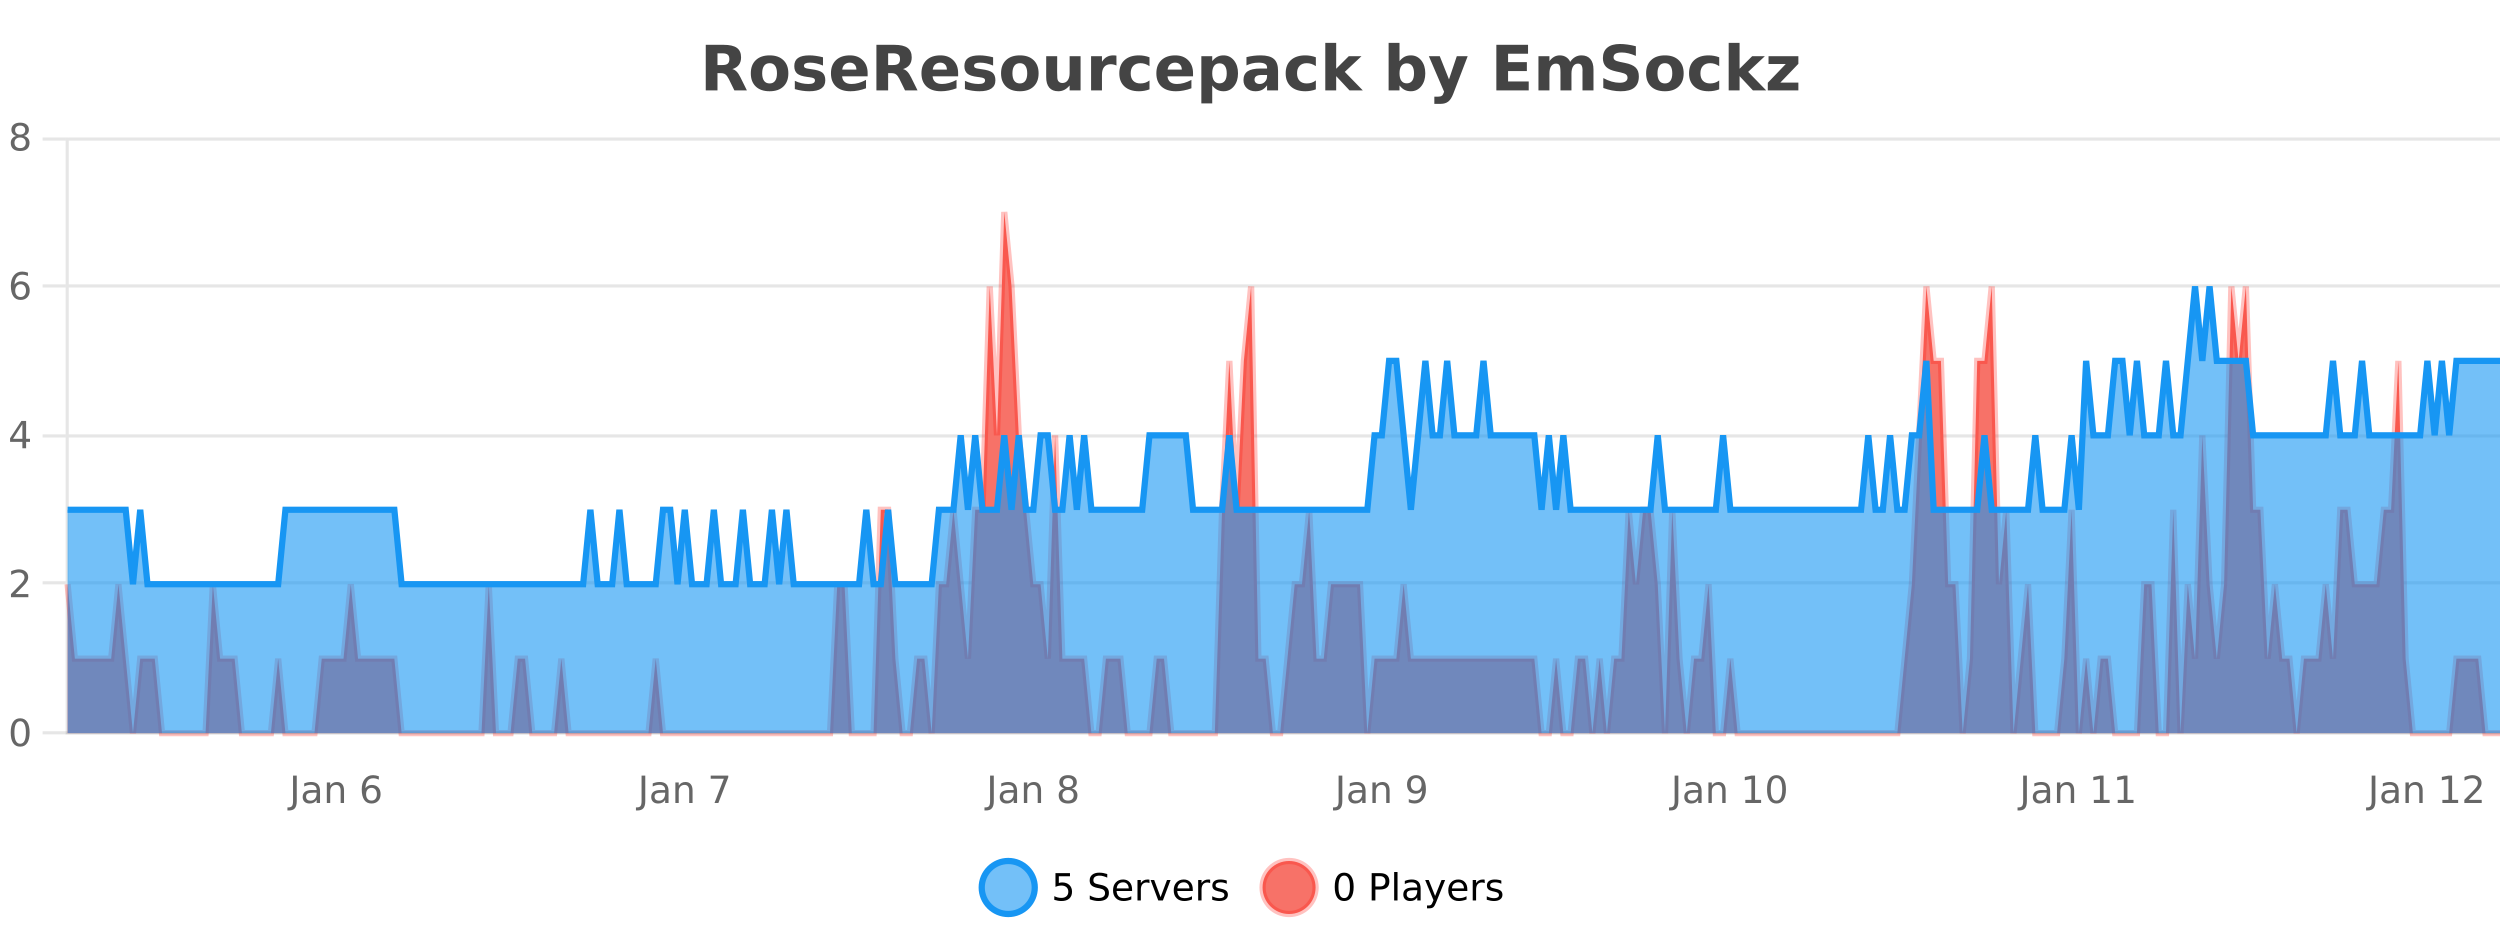 <?xml version="1.0" encoding="UTF-8"?>
<svg xmlns="http://www.w3.org/2000/svg" xmlns:xlink="http://www.w3.org/1999/xlink" width="800pt" height="300pt" viewBox="0 0 800 300" version="1.1">
<defs>
<clipPath id="clip1">
  <path d="M 285 263 L 360 263 L 360 300 L 285 300 Z M 285 263 "/>
</clipPath>
<clipPath id="clip2">
  <path d="M 375 263 L 450 263 L 450 300 L 375 300 Z M 375 263 "/>
</clipPath>
<clipPath id="clip3">
  <path d="M 21.633 67 L 800 67 L 800 234.602 L 21.633 234.602 Z M 21.633 67 "/>
</clipPath>
<clipPath id="clip4">
  <path d="M 20.633 43 L 800 43 L 800 235.602 L 20.633 235.602 Z M 20.633 43 "/>
</clipPath>
<clipPath id="clip5">
  <path d="M 21.633 91 L 800 91 L 800 234.602 L 21.633 234.602 Z M 21.633 91 "/>
</clipPath>
<clipPath id="clip6">
  <path d="M 20.633 63 L 800 63 L 800 216 L 20.633 216 Z M 20.633 63 "/>
</clipPath>
</defs>
<g id="surface303971">
<rect x="0" y="0" width="800" height="300" style="fill:rgb(100%,100%,100%);fill-opacity:1;stroke:none;"/>
<path style="fill:none;stroke-width:1;stroke-linecap:butt;stroke-linejoin:miter;stroke:rgb(0%,0%,0%);stroke-opacity:0.098;stroke-miterlimit:10;" d="M 22 234.5 L 800 234.5 "/>
<path style="fill:none;stroke-width:1;stroke-linecap:butt;stroke-linejoin:miter;stroke:rgb(0%,0%,0%);stroke-opacity:0.098;stroke-miterlimit:10;" d="M 13.633 234.5 L 21 234.5 "/>
<path style="fill:none;stroke-width:1;stroke-linecap:butt;stroke-linejoin:miter;stroke:rgb(0%,0%,0%);stroke-opacity:0.098;stroke-miterlimit:10;" d="M 22 186.5 L 800 186.5 "/>
<path style="fill:none;stroke-width:1;stroke-linecap:butt;stroke-linejoin:miter;stroke:rgb(0%,0%,0%);stroke-opacity:0.098;stroke-miterlimit:10;" d="M 13.633 186.5 L 21 186.5 "/>
<path style="fill:none;stroke-width:1;stroke-linecap:butt;stroke-linejoin:miter;stroke:rgb(0%,0%,0%);stroke-opacity:0.098;stroke-miterlimit:10;" d="M 22 139.5 L 800 139.5 "/>
<path style="fill:none;stroke-width:1;stroke-linecap:butt;stroke-linejoin:miter;stroke:rgb(0%,0%,0%);stroke-opacity:0.098;stroke-miterlimit:10;" d="M 13.633 139.5 L 21 139.5 "/>
<path style="fill:none;stroke-width:1;stroke-linecap:butt;stroke-linejoin:miter;stroke:rgb(0%,0%,0%);stroke-opacity:0.098;stroke-miterlimit:10;" d="M 22 91.5 L 800 91.5 "/>
<path style="fill:none;stroke-width:1;stroke-linecap:butt;stroke-linejoin:miter;stroke:rgb(0%,0%,0%);stroke-opacity:0.098;stroke-miterlimit:10;" d="M 13.633 91.5 L 21 91.5 "/>
<path style="fill:none;stroke-width:1;stroke-linecap:butt;stroke-linejoin:miter;stroke:rgb(0%,0%,0%);stroke-opacity:0.098;stroke-miterlimit:10;" d="M 22 44.5 L 800 44.5 "/>
<path style="fill:none;stroke-width:1;stroke-linecap:butt;stroke-linejoin:miter;stroke:rgb(0%,0%,0%);stroke-opacity:0.098;stroke-miterlimit:10;" d="M 13.633 44.5 L 21 44.5 "/>
<path style=" stroke:none;fill-rule:nonzero;fill:rgb(9.02%,58.824%,95.294%);fill-opacity:0.6;" d="M 331.121 284 C 331.121 288.688 327.324 292.484 322.637 292.484 C 317.953 292.484 314.152 288.688 314.152 284 C 314.152 279.312 317.953 275.516 322.637 275.516 C 327.324 275.516 331.121 279.312 331.121 284 Z M 331.121 284 "/>
<g clip-path="url(#clip1)" clip-rule="nonzero">
<path style="fill:none;stroke-width:2;stroke-linecap:butt;stroke-linejoin:miter;stroke:rgb(9.02%,58.824%,95.294%);stroke-opacity:1;stroke-miterlimit:10;" d="M 331.121 284 C 331.121 288.688 327.324 292.484 322.637 292.484 C 317.953 292.484 314.152 288.688 314.152 284 C 314.152 279.312 317.953 275.516 322.637 275.516 C 327.324 275.516 331.121 279.312 331.121 284 Z M 331.121 284 "/>
</g>
<path style=" stroke:none;fill-rule:nonzero;fill:rgb(0%,0%,0%);fill-opacity:1;" d="M 337.75 279.406 L 342.391 279.406 L 342.391 280.406 L 338.828 280.406 L 338.828 282.547 C 339.004 282.484 339.176 282.445 339.344 282.422 C 339.52 282.391 339.691 282.375 339.859 282.375 C 340.836 282.375 341.613 282.648 342.188 283.188 C 342.758 283.719 343.047 284.438 343.047 285.344 C 343.047 286.293 342.75 287.027 342.156 287.547 C 341.57 288.07 340.75 288.328 339.688 288.328 C 339.312 288.328 338.93 288.297 338.547 288.234 C 338.172 288.172 337.781 288.078 337.375 287.953 L 337.375 286.766 C 337.727 286.953 338.094 287.094 338.469 287.188 C 338.844 287.281 339.238 287.328 339.656 287.328 C 340.332 287.328 340.867 287.152 341.266 286.797 C 341.66 286.445 341.859 285.961 341.859 285.344 C 341.859 284.742 341.66 284.262 341.266 283.906 C 340.867 283.555 340.332 283.375 339.656 283.375 C 339.344 283.375 339.023 283.414 338.703 283.484 C 338.391 283.547 338.07 283.652 337.75 283.797 Z M 354.32 279.688 L 354.32 280.844 C 353.871 280.637 353.445 280.48 353.039 280.375 C 352.641 280.262 352.262 280.203 351.898 280.203 C 351.25 280.203 350.75 280.328 350.398 280.578 C 350.055 280.828 349.883 281.188 349.883 281.656 C 349.883 282.043 349.996 282.336 350.227 282.531 C 350.453 282.73 350.898 282.887 351.555 283 L 352.258 283.156 C 353.141 283.324 353.793 283.621 354.211 284.047 C 354.637 284.465 354.852 285.027 354.852 285.734 C 354.852 286.59 354.562 287.234 353.992 287.672 C 353.43 288.109 352.594 288.328 351.492 288.328 C 351.086 288.328 350.648 288.281 350.18 288.188 C 349.711 288.094 349.227 287.953 348.727 287.766 L 348.727 286.547 C 349.203 286.82 349.672 287.023 350.133 287.156 C 350.602 287.293 351.055 287.359 351.492 287.359 C 352.168 287.359 352.688 287.23 353.055 286.969 C 353.43 286.699 353.617 286.32 353.617 285.828 C 353.617 285.402 353.48 285.07 353.211 284.828 C 352.949 284.578 352.516 284.398 351.914 284.281 L 351.195 284.141 C 350.309 283.965 349.668 283.688 349.273 283.312 C 348.887 282.938 348.695 282.418 348.695 281.75 C 348.695 280.969 348.965 280.359 349.508 279.922 C 350.047 279.477 350.797 279.25 351.758 279.25 C 352.172 279.25 352.59 279.289 353.008 279.359 C 353.434 279.434 353.871 279.543 354.32 279.688 Z M 362.266 284.609 L 362.266 285.125 L 357.297 285.125 C 357.348 285.875 357.57 286.445 357.969 286.828 C 358.375 287.215 358.93 287.406 359.641 287.406 C 360.055 287.406 360.457 287.359 360.844 287.266 C 361.238 287.164 361.629 287.008 362.016 286.797 L 362.016 287.828 C 361.617 287.984 361.219 288.105 360.812 288.188 C 360.406 288.281 359.992 288.328 359.578 288.328 C 358.535 288.328 357.707 288.027 357.094 287.422 C 356.477 286.809 356.172 285.98 356.172 284.938 C 356.172 283.867 356.461 283.016 357.047 282.391 C 357.629 281.758 358.41 281.438 359.391 281.438 C 360.273 281.438 360.973 281.727 361.484 282.297 C 362.004 282.859 362.266 283.633 362.266 284.609 Z M 361.188 284.281 C 361.176 283.699 361.008 283.23 360.688 282.875 C 360.363 282.523 359.938 282.344 359.406 282.344 C 358.801 282.344 358.316 282.516 357.953 282.859 C 357.598 283.203 357.395 283.684 357.344 284.297 Z M 367.836 282.594 C 367.711 282.531 367.574 282.484 367.43 282.453 C 367.293 282.414 367.137 282.391 366.961 282.391 C 366.355 282.391 365.887 282.59 365.555 282.984 C 365.23 283.383 365.07 283.953 365.07 284.703 L 365.07 288.156 L 363.992 288.156 L 363.992 281.594 L 365.07 281.594 L 365.07 282.609 C 365.297 282.215 365.594 281.922 365.961 281.734 C 366.324 281.539 366.766 281.438 367.289 281.438 C 367.359 281.438 367.438 281.445 367.523 281.453 C 367.617 281.465 367.715 281.48 367.82 281.5 Z M 368.195 281.594 L 369.336 281.594 L 371.383 287.094 L 373.445 281.594 L 374.586 281.594 L 372.117 288.156 L 370.648 288.156 Z M 381.688 284.609 L 381.688 285.125 L 376.719 285.125 C 376.77 285.875 376.992 286.445 377.391 286.828 C 377.797 287.215 378.352 287.406 379.062 287.406 C 379.477 287.406 379.879 287.359 380.266 287.266 C 380.66 287.164 381.051 287.008 381.438 286.797 L 381.438 287.828 C 381.039 287.984 380.641 288.105 380.234 288.188 C 379.828 288.281 379.414 288.328 379 288.328 C 377.957 288.328 377.129 288.027 376.516 287.422 C 375.898 286.809 375.594 285.98 375.594 284.938 C 375.594 283.867 375.883 283.016 376.469 282.391 C 377.051 281.758 377.832 281.438 378.812 281.438 C 379.695 281.438 380.395 281.727 380.906 282.297 C 381.426 282.859 381.688 283.633 381.688 284.609 Z M 380.609 284.281 C 380.598 283.699 380.43 283.23 380.109 282.875 C 379.785 282.523 379.359 282.344 378.828 282.344 C 378.223 282.344 377.738 282.516 377.375 282.859 C 377.02 283.203 376.816 283.684 376.766 284.297 Z M 387.258 282.594 C 387.133 282.531 386.996 282.484 386.852 282.453 C 386.715 282.414 386.559 282.391 386.383 282.391 C 385.777 282.391 385.309 282.59 384.977 282.984 C 384.652 283.383 384.492 283.953 384.492 284.703 L 384.492 288.156 L 383.414 288.156 L 383.414 281.594 L 384.492 281.594 L 384.492 282.609 C 384.719 282.215 385.016 281.922 385.383 281.734 C 385.746 281.539 386.188 281.438 386.711 281.438 C 386.781 281.438 386.859 281.445 386.945 281.453 C 387.039 281.465 387.137 281.48 387.242 281.5 Z M 392.562 281.781 L 392.562 282.812 C 392.258 282.656 391.941 282.543 391.609 282.469 C 391.285 282.387 390.945 282.344 390.594 282.344 C 390.062 282.344 389.66 282.43 389.391 282.594 C 389.117 282.75 388.984 282.996 388.984 283.328 C 388.984 283.578 389.078 283.777 389.266 283.922 C 389.461 284.059 389.852 284.188 390.438 284.312 L 390.797 284.406 C 391.566 284.562 392.113 284.793 392.438 285.094 C 392.758 285.398 392.922 285.812 392.922 286.344 C 392.922 286.961 392.676 287.445 392.188 287.797 C 391.707 288.152 391.047 288.328 390.203 288.328 C 389.848 288.328 389.477 288.289 389.094 288.219 C 388.719 288.156 388.32 288.059 387.906 287.922 L 387.906 286.797 C 388.301 287.008 388.691 287.164 389.078 287.266 C 389.461 287.371 389.848 287.422 390.234 287.422 C 390.734 287.422 391.117 287.34 391.391 287.172 C 391.672 286.996 391.812 286.746 391.812 286.422 C 391.812 286.133 391.711 285.906 391.516 285.75 C 391.316 285.594 390.883 285.445 390.219 285.297 L 389.844 285.219 C 389.176 285.074 388.691 284.855 388.391 284.562 C 388.098 284.273 387.953 283.875 387.953 283.375 C 387.953 282.75 388.172 282.273 388.609 281.938 C 389.047 281.605 389.664 281.438 390.469 281.438 C 390.863 281.438 391.238 281.469 391.594 281.531 C 391.945 281.586 392.27 281.668 392.562 281.781 Z M 332.637 277.016 "/>
<path style=" stroke:none;fill-rule:nonzero;fill:rgb(96.863%,44.706%,40.784%);fill-opacity:1;" d="M 420.988 284 C 420.988 288.688 417.191 292.484 412.504 292.484 C 407.82 292.484 404.02 288.688 404.02 284 C 404.02 279.312 407.82 275.516 412.504 275.516 C 417.191 275.516 420.988 279.312 420.988 284 Z M 420.988 284 "/>
<g clip-path="url(#clip2)" clip-rule="nonzero">
<path style="fill:none;stroke-width:2;stroke-linecap:butt;stroke-linejoin:miter;stroke:rgb(100%,4.706%,0%);stroke-opacity:0.247;stroke-miterlimit:10;" d="M 420.988 284 C 420.988 288.688 417.191 292.484 412.504 292.484 C 407.82 292.484 404.02 288.688 404.02 284 C 404.02 279.312 407.82 275.516 412.504 275.516 C 417.191 275.516 420.988 279.312 420.988 284 Z M 420.988 284 "/>
</g>
<path style=" stroke:none;fill-rule:nonzero;fill:rgb(0%,0%,0%);fill-opacity:1;" d="M 430.133 280.188 C 429.527 280.188 429.07 280.492 428.758 281.094 C 428.453 281.688 428.305 282.59 428.305 283.797 C 428.305 284.996 428.453 285.898 428.758 286.5 C 429.07 287.094 429.527 287.391 430.133 287.391 C 430.746 287.391 431.203 287.094 431.508 286.5 C 431.82 285.898 431.977 284.996 431.977 283.797 C 431.977 282.59 431.82 281.688 431.508 281.094 C 431.203 280.492 430.746 280.188 430.133 280.188 Z M 430.133 279.25 C 431.109 279.25 431.859 279.641 432.383 280.422 C 432.902 281.195 433.164 282.32 433.164 283.797 C 433.164 285.266 432.902 286.391 432.383 287.172 C 431.859 287.945 431.109 288.328 430.133 288.328 C 429.152 288.328 428.402 287.945 427.883 287.172 C 427.371 286.391 427.117 285.266 427.117 283.797 C 427.117 282.32 427.371 281.195 427.883 280.422 C 428.402 279.641 429.152 279.25 430.133 279.25 Z M 440.125 280.375 L 440.125 283.672 L 441.609 283.672 C 442.16 283.672 442.586 283.531 442.891 283.25 C 443.191 282.961 443.344 282.547 443.344 282.016 C 443.344 281.496 443.191 281.094 442.891 280.812 C 442.586 280.523 442.16 280.375 441.609 280.375 Z M 438.938 279.406 L 441.609 279.406 C 442.598 279.406 443.344 279.633 443.844 280.078 C 444.344 280.516 444.594 281.164 444.594 282.016 C 444.594 282.883 444.344 283.539 443.844 283.984 C 443.344 284.422 442.598 284.641 441.609 284.641 L 440.125 284.641 L 440.125 288.156 L 438.938 288.156 Z M 446.129 279.031 L 447.207 279.031 L 447.207 288.156 L 446.129 288.156 Z M 452.445 284.859 C 451.578 284.859 450.977 284.961 450.633 285.156 C 450.297 285.355 450.133 285.695 450.133 286.172 C 450.133 286.559 450.258 286.867 450.508 287.094 C 450.766 287.312 451.109 287.422 451.539 287.422 C 452.141 287.422 452.621 287.215 452.977 286.797 C 453.34 286.371 453.523 285.805 453.523 285.094 L 453.523 284.859 Z M 454.602 284.406 L 454.602 288.156 L 453.523 288.156 L 453.523 287.156 C 453.273 287.555 452.965 287.852 452.602 288.047 C 452.234 288.234 451.789 288.328 451.258 288.328 C 450.578 288.328 450.043 288.141 449.648 287.766 C 449.25 287.383 449.055 286.875 449.055 286.25 C 449.055 285.512 449.297 284.953 449.789 284.578 C 450.289 284.203 451.027 284.016 452.008 284.016 L 453.523 284.016 L 453.523 283.906 C 453.523 283.406 453.355 283.023 453.023 282.75 C 452.699 282.48 452.246 282.344 451.664 282.344 C 451.289 282.344 450.918 282.391 450.555 282.484 C 450.199 282.578 449.859 282.715 449.539 282.891 L 449.539 281.891 C 449.934 281.734 450.312 281.621 450.68 281.547 C 451.055 281.477 451.418 281.438 451.773 281.438 C 452.719 281.438 453.43 281.684 453.898 282.172 C 454.367 282.664 454.602 283.406 454.602 284.406 Z M 459.551 288.766 C 459.246 289.547 458.949 290.055 458.66 290.297 C 458.367 290.535 457.98 290.656 457.504 290.656 L 456.645 290.656 L 456.645 289.75 L 457.27 289.75 C 457.57 289.75 457.801 289.676 457.957 289.531 C 458.121 289.395 458.305 289.066 458.504 288.547 L 458.707 288.047 L 456.051 281.594 L 457.191 281.594 L 459.238 286.719 L 461.301 281.594 L 462.441 281.594 Z M 469.543 284.609 L 469.543 285.125 L 464.574 285.125 C 464.625 285.875 464.848 286.445 465.246 286.828 C 465.652 287.215 466.207 287.406 466.918 287.406 C 467.332 287.406 467.734 287.359 468.121 287.266 C 468.516 287.164 468.906 287.008 469.293 286.797 L 469.293 287.828 C 468.895 287.984 468.496 288.105 468.09 288.188 C 467.684 288.281 467.27 288.328 466.855 288.328 C 465.812 288.328 464.984 288.027 464.371 287.422 C 463.754 286.809 463.449 285.98 463.449 284.938 C 463.449 283.867 463.738 283.016 464.324 282.391 C 464.906 281.758 465.688 281.438 466.668 281.438 C 467.551 281.438 468.25 281.727 468.762 282.297 C 469.281 282.859 469.543 283.633 469.543 284.609 Z M 468.465 284.281 C 468.453 283.699 468.285 283.23 467.965 282.875 C 467.641 282.523 467.215 282.344 466.684 282.344 C 466.078 282.344 465.594 282.516 465.23 282.859 C 464.875 283.203 464.672 283.684 464.621 284.297 Z M 475.113 282.594 C 474.988 282.531 474.852 282.484 474.707 282.453 C 474.57 282.414 474.414 282.391 474.238 282.391 C 473.633 282.391 473.164 282.59 472.832 282.984 C 472.508 283.383 472.348 283.953 472.348 284.703 L 472.348 288.156 L 471.27 288.156 L 471.27 281.594 L 472.348 281.594 L 472.348 282.609 C 472.574 282.215 472.871 281.922 473.238 281.734 C 473.602 281.539 474.043 281.438 474.566 281.438 C 474.637 281.438 474.715 281.445 474.801 281.453 C 474.895 281.465 474.992 281.48 475.098 281.5 Z M 480.422 281.781 L 480.422 282.812 C 480.117 282.656 479.801 282.543 479.469 282.469 C 479.145 282.387 478.805 282.344 478.453 282.344 C 477.922 282.344 477.52 282.43 477.25 282.594 C 476.977 282.75 476.844 282.996 476.844 283.328 C 476.844 283.578 476.938 283.777 477.125 283.922 C 477.32 284.059 477.711 284.188 478.297 284.312 L 478.656 284.406 C 479.426 284.562 479.973 284.793 480.297 285.094 C 480.617 285.398 480.781 285.812 480.781 286.344 C 480.781 286.961 480.535 287.445 480.047 287.797 C 479.566 288.152 478.906 288.328 478.062 288.328 C 477.707 288.328 477.336 288.289 476.953 288.219 C 476.578 288.156 476.18 288.059 475.766 287.922 L 475.766 286.797 C 476.16 287.008 476.551 287.164 476.938 287.266 C 477.32 287.371 477.707 287.422 478.094 287.422 C 478.594 287.422 478.977 287.34 479.25 287.172 C 479.531 286.996 479.672 286.746 479.672 286.422 C 479.672 286.133 479.57 285.906 479.375 285.75 C 479.176 285.594 478.742 285.445 478.078 285.297 L 477.703 285.219 C 477.035 285.074 476.551 284.855 476.25 284.562 C 475.957 284.273 475.812 283.875 475.812 283.375 C 475.812 282.75 476.031 282.273 476.469 281.938 C 476.906 281.605 477.523 281.438 478.328 281.438 C 478.723 281.438 479.098 281.469 479.453 281.531 C 479.805 281.586 480.129 281.668 480.422 281.781 Z M 422.504 277.016 "/>
<path style=" stroke:none;fill-rule:nonzero;fill:rgb(26.667%,26.667%,26.667%);fill-opacity:1;" d="M 231.172 20.812 C 231.961 20.812 232.531 20.668 232.875 20.375 C 233.219 20.074 233.391 19.59 233.391 18.922 C 233.391 18.258 233.219 17.781 232.875 17.5 C 232.531 17.211 231.961 17.062 231.172 17.062 L 229.594 17.062 L 229.594 20.812 Z M 229.594 23.406 L 229.594 28.922 L 225.844 28.922 L 225.844 14.344 L 231.578 14.344 C 233.492 14.344 234.898 14.668 235.797 15.312 C 236.691 15.961 237.141 16.977 237.141 18.359 C 237.141 19.328 236.906 20.125 236.438 20.75 C 235.977 21.367 235.281 21.82 234.344 22.109 C 234.852 22.227 235.312 22.492 235.719 22.906 C 236.125 23.312 236.535 23.938 236.953 24.781 L 239 28.922 L 235 28.922 L 233.219 25.297 C 232.863 24.57 232.5 24.074 232.125 23.812 C 231.758 23.543 231.27 23.406 230.656 23.406 Z M 246.289 20.219 C 245.508 20.219 244.914 20.5 244.508 21.062 C 244.102 21.617 243.898 22.418 243.898 23.469 C 243.898 24.512 244.102 25.312 244.508 25.875 C 244.914 26.43 245.508 26.703 246.289 26.703 C 247.047 26.703 247.625 26.43 248.023 25.875 C 248.43 25.312 248.633 24.512 248.633 23.469 C 248.633 22.418 248.43 21.617 248.023 21.062 C 247.625 20.5 247.047 20.219 246.289 20.219 Z M 246.289 17.719 C 248.164 17.719 249.625 18.23 250.68 19.25 C 251.742 20.262 252.273 21.668 252.273 23.469 C 252.273 25.262 251.742 26.668 250.68 27.688 C 249.625 28.699 248.164 29.203 246.289 29.203 C 244.391 29.203 242.914 28.699 241.852 27.688 C 240.789 26.668 240.258 25.262 240.258 23.469 C 240.258 21.668 240.789 20.262 241.852 19.25 C 242.914 18.23 244.391 17.719 246.289 17.719 Z M 263.359 18.328 L 263.359 20.984 C 262.617 20.672 261.898 20.438 261.203 20.281 C 260.504 20.125 259.844 20.047 259.219 20.047 C 258.562 20.047 258.07 20.133 257.75 20.297 C 257.426 20.465 257.266 20.719 257.266 21.062 C 257.266 21.344 257.383 21.559 257.625 21.703 C 257.875 21.852 258.312 21.961 258.938 22.031 L 259.562 22.125 C 261.352 22.355 262.555 22.73 263.172 23.25 C 263.785 23.773 264.094 24.59 264.094 25.703 C 264.094 26.871 263.66 27.746 262.797 28.328 C 261.941 28.914 260.664 29.203 258.969 29.203 C 258.238 29.203 257.488 29.145 256.719 29.031 C 255.945 28.918 255.156 28.746 254.344 28.516 L 254.344 25.859 C 255.039 26.203 255.754 26.461 256.484 26.625 C 257.211 26.793 257.957 26.875 258.719 26.875 C 259.406 26.875 259.922 26.781 260.266 26.594 C 260.609 26.406 260.781 26.125 260.781 25.75 C 260.781 25.438 260.66 25.211 260.422 25.062 C 260.18 24.906 259.707 24.789 259 24.703 L 258.391 24.625 C 256.828 24.43 255.734 24.07 255.109 23.547 C 254.484 23.016 254.172 22.215 254.172 21.141 C 254.172 19.984 254.566 19.125 255.359 18.562 C 256.16 18 257.379 17.719 259.016 17.719 C 259.66 17.719 260.336 17.773 261.047 17.875 C 261.754 17.969 262.523 18.121 263.359 18.328 Z M 277.641 23.422 L 277.641 24.422 L 269.469 24.422 C 269.551 25.246 269.848 25.859 270.359 26.266 C 270.867 26.672 271.578 26.875 272.484 26.875 C 273.223 26.875 273.977 26.766 274.75 26.547 C 275.52 26.328 276.312 26 277.125 25.562 L 277.125 28.25 C 276.301 28.562 275.473 28.797 274.641 28.953 C 273.816 29.117 272.992 29.203 272.172 29.203 C 270.191 29.203 268.648 28.703 267.547 27.703 C 266.453 26.695 265.906 25.281 265.906 23.469 C 265.906 21.68 266.441 20.273 267.516 19.25 C 268.598 18.23 270.082 17.719 271.969 17.719 C 273.688 17.719 275.062 18.242 276.094 19.281 C 277.125 20.312 277.641 21.695 277.641 23.422 Z M 274.047 22.266 C 274.047 21.602 273.852 21.062 273.469 20.656 C 273.082 20.25 272.578 20.047 271.953 20.047 C 271.273 20.047 270.723 20.242 270.297 20.625 C 269.879 21 269.617 21.547 269.516 22.266 Z M 285.781 20.812 C 286.57 20.812 287.141 20.668 287.484 20.375 C 287.828 20.074 288 19.59 288 18.922 C 288 18.258 287.828 17.781 287.484 17.5 C 287.141 17.211 286.57 17.062 285.781 17.062 L 284.203 17.062 L 284.203 20.812 Z M 284.203 23.406 L 284.203 28.922 L 280.453 28.922 L 280.453 14.344 L 286.188 14.344 C 288.102 14.344 289.508 14.668 290.406 15.312 C 291.301 15.961 291.75 16.977 291.75 18.359 C 291.75 19.328 291.516 20.125 291.047 20.75 C 290.586 21.367 289.891 21.82 288.953 22.109 C 289.461 22.227 289.922 22.492 290.328 22.906 C 290.734 23.312 291.145 23.938 291.562 24.781 L 293.609 28.922 L 289.609 28.922 L 287.828 25.297 C 287.473 24.57 287.109 24.074 286.734 23.812 C 286.367 23.543 285.879 23.406 285.266 23.406 Z M 306.602 23.422 L 306.602 24.422 L 298.43 24.422 C 298.512 25.246 298.809 25.859 299.32 26.266 C 299.828 26.672 300.539 26.875 301.445 26.875 C 302.184 26.875 302.938 26.766 303.711 26.547 C 304.48 26.328 305.273 26 306.086 25.562 L 306.086 28.25 C 305.262 28.562 304.434 28.797 303.602 28.953 C 302.777 29.117 301.953 29.203 301.133 29.203 C 299.152 29.203 297.609 28.703 296.508 27.703 C 295.414 26.695 294.867 25.281 294.867 23.469 C 294.867 21.68 295.402 20.273 296.477 19.25 C 297.559 18.23 299.043 17.719 300.93 17.719 C 302.648 17.719 304.023 18.242 305.055 19.281 C 306.086 20.312 306.602 21.695 306.602 23.422 Z M 303.008 22.266 C 303.008 21.602 302.812 21.062 302.43 20.656 C 302.043 20.25 301.539 20.047 300.914 20.047 C 300.234 20.047 299.684 20.242 299.258 20.625 C 298.84 21 298.578 21.547 298.477 22.266 Z M 317.793 18.328 L 317.793 20.984 C 317.051 20.672 316.332 20.438 315.637 20.281 C 314.938 20.125 314.277 20.047 313.652 20.047 C 312.996 20.047 312.504 20.133 312.184 20.297 C 311.859 20.465 311.699 20.719 311.699 21.062 C 311.699 21.344 311.816 21.559 312.059 21.703 C 312.309 21.852 312.746 21.961 313.371 22.031 L 313.996 22.125 C 315.785 22.355 316.988 22.73 317.605 23.25 C 318.219 23.773 318.527 24.59 318.527 25.703 C 318.527 26.871 318.094 27.746 317.23 28.328 C 316.375 28.914 315.098 29.203 313.402 29.203 C 312.672 29.203 311.922 29.145 311.152 29.031 C 310.379 28.918 309.59 28.746 308.777 28.516 L 308.777 25.859 C 309.473 26.203 310.188 26.461 310.918 26.625 C 311.645 26.793 312.391 26.875 313.152 26.875 C 313.84 26.875 314.355 26.781 314.699 26.594 C 315.043 26.406 315.215 26.125 315.215 25.75 C 315.215 25.438 315.094 25.211 314.855 25.062 C 314.613 24.906 314.141 24.789 313.434 24.703 L 312.824 24.625 C 311.262 24.43 310.168 24.07 309.543 23.547 C 308.918 23.016 308.605 22.215 308.605 21.141 C 308.605 19.984 309 19.125 309.793 18.562 C 310.594 18 311.812 17.719 313.449 17.719 C 314.094 17.719 314.77 17.773 315.48 17.875 C 316.188 17.969 316.957 18.121 317.793 18.328 Z M 326.367 20.219 C 325.586 20.219 324.992 20.5 324.586 21.062 C 324.18 21.617 323.977 22.418 323.977 23.469 C 323.977 24.512 324.18 25.312 324.586 25.875 C 324.992 26.43 325.586 26.703 326.367 26.703 C 327.125 26.703 327.703 26.43 328.102 25.875 C 328.508 25.312 328.711 24.512 328.711 23.469 C 328.711 22.418 328.508 21.617 328.102 21.062 C 327.703 20.5 327.125 20.219 326.367 20.219 Z M 326.367 17.719 C 328.242 17.719 329.703 18.23 330.758 19.25 C 331.82 20.262 332.352 21.668 332.352 23.469 C 332.352 25.262 331.82 26.668 330.758 27.688 C 329.703 28.699 328.242 29.203 326.367 29.203 C 324.469 29.203 322.992 28.699 321.93 27.688 C 320.867 26.668 320.336 25.262 320.336 23.469 C 320.336 21.668 320.867 20.262 321.93 19.25 C 322.992 18.23 324.469 17.719 326.367 17.719 Z M 334.781 24.656 L 334.781 17.984 L 338.297 17.984 L 338.297 19.078 C 338.297 19.672 338.289 20.418 338.281 21.312 C 338.281 22.211 338.281 22.805 338.281 23.094 C 338.281 23.98 338.301 24.617 338.344 25 C 338.395 25.387 338.473 25.668 338.578 25.844 C 338.723 26.074 338.91 26.25 339.141 26.375 C 339.367 26.5 339.633 26.562 339.938 26.562 C 340.664 26.562 341.238 26.281 341.656 25.719 C 342.07 25.156 342.281 24.383 342.281 23.391 L 342.281 17.984 L 345.781 17.984 L 345.781 28.922 L 342.281 28.922 L 342.281 27.344 C 341.75 27.98 341.188 28.449 340.594 28.75 C 340.008 29.051 339.363 29.203 338.656 29.203 C 337.395 29.203 336.43 28.82 335.766 28.047 C 335.109 27.266 334.781 26.137 334.781 24.656 Z M 357.27 20.969 C 356.957 20.824 356.648 20.719 356.348 20.656 C 356.043 20.586 355.742 20.547 355.441 20.547 C 354.535 20.547 353.836 20.836 353.348 21.406 C 352.867 21.98 352.629 22.805 352.629 23.875 L 352.629 28.922 L 349.145 28.922 L 349.145 17.984 L 352.629 17.984 L 352.629 19.781 C 353.074 19.062 353.59 18.543 354.176 18.219 C 354.758 17.887 355.457 17.719 356.27 17.719 C 356.395 17.719 356.523 17.727 356.66 17.734 C 356.793 17.746 356.992 17.766 357.254 17.797 Z M 367.836 18.328 L 367.836 21.172 C 367.367 20.852 366.891 20.609 366.414 20.453 C 365.934 20.297 365.434 20.219 364.914 20.219 C 363.945 20.219 363.184 20.508 362.633 21.078 C 362.09 21.641 361.82 22.438 361.82 23.469 C 361.82 24.492 362.09 25.289 362.633 25.859 C 363.184 26.422 363.945 26.703 364.914 26.703 C 365.465 26.703 365.984 26.625 366.477 26.469 C 366.965 26.305 367.418 26.059 367.836 25.734 L 367.836 28.594 C 367.293 28.805 366.742 28.953 366.18 29.047 C 365.617 29.148 365.047 29.203 364.477 29.203 C 362.508 29.203 360.965 28.699 359.852 27.688 C 358.734 26.68 358.18 25.273 358.18 23.469 C 358.18 21.656 358.734 20.246 359.852 19.234 C 360.965 18.227 362.508 17.719 364.477 17.719 C 365.047 17.719 365.609 17.773 366.164 17.875 C 366.727 17.969 367.281 18.121 367.836 18.328 Z M 381.77 23.422 L 381.77 24.422 L 373.598 24.422 C 373.68 25.246 373.977 25.859 374.488 26.266 C 374.996 26.672 375.707 26.875 376.613 26.875 C 377.352 26.875 378.105 26.766 378.879 26.547 C 379.648 26.328 380.441 26 381.254 25.562 L 381.254 28.25 C 380.43 28.562 379.602 28.797 378.77 28.953 C 377.945 29.117 377.121 29.203 376.301 29.203 C 374.32 29.203 372.777 28.703 371.676 27.703 C 370.582 26.695 370.035 25.281 370.035 23.469 C 370.035 21.68 370.57 20.273 371.645 19.25 C 372.727 18.23 374.211 17.719 376.098 17.719 C 377.816 17.719 379.191 18.242 380.223 19.281 C 381.254 20.312 381.77 21.695 381.77 23.422 Z M 378.176 22.266 C 378.176 21.602 377.98 21.062 377.598 20.656 C 377.211 20.25 376.707 20.047 376.082 20.047 C 375.402 20.047 374.852 20.242 374.426 20.625 C 374.008 21 373.746 21.547 373.645 22.266 Z M 387.914 27.344 L 387.914 33.078 L 384.43 33.078 L 384.43 17.984 L 387.914 17.984 L 387.914 19.578 C 388.402 18.945 388.938 18.477 389.523 18.172 C 390.105 17.871 390.777 17.719 391.539 17.719 C 392.891 17.719 394 18.258 394.867 19.328 C 395.73 20.402 396.164 21.781 396.164 23.469 C 396.164 25.148 395.73 26.523 394.867 27.594 C 394 28.668 392.891 29.203 391.539 29.203 C 390.777 29.203 390.105 29.051 389.523 28.75 C 388.938 28.449 388.402 27.98 387.914 27.344 Z M 390.242 20.266 C 389.492 20.266 388.914 20.543 388.508 21.094 C 388.109 21.637 387.914 22.43 387.914 23.469 C 387.914 24.5 388.109 25.293 388.508 25.844 C 388.914 26.398 389.492 26.672 390.242 26.672 C 390.992 26.672 391.562 26.402 391.961 25.859 C 392.355 25.309 392.555 24.512 392.555 23.469 C 392.555 22.43 392.355 21.637 391.961 21.094 C 391.562 20.543 390.992 20.266 390.242 20.266 Z M 403.633 24 C 402.902 24 402.355 24.125 401.992 24.375 C 401.625 24.617 401.445 24.98 401.445 25.469 C 401.445 25.906 401.59 26.25 401.883 26.5 C 402.184 26.75 402.594 26.875 403.117 26.875 C 403.773 26.875 404.324 26.641 404.773 26.172 C 405.23 25.703 405.461 25.117 405.461 24.406 L 405.461 24 Z M 408.977 22.688 L 408.977 28.922 L 405.461 28.922 L 405.461 27.297 C 404.992 27.965 404.461 28.449 403.867 28.75 C 403.281 29.051 402.57 29.203 401.727 29.203 C 400.602 29.203 399.684 28.875 398.977 28.219 C 398.266 27.555 397.914 26.695 397.914 25.641 C 397.914 24.359 398.352 23.422 399.227 22.828 C 400.109 22.227 401.5 21.922 403.398 21.922 L 405.461 21.922 L 405.461 21.641 C 405.461 21.09 405.242 20.688 404.805 20.438 C 404.367 20.18 403.684 20.047 402.758 20.047 C 402.008 20.047 401.309 20.125 400.664 20.281 C 400.016 20.43 399.418 20.648 398.867 20.938 L 398.867 18.281 C 399.617 18.094 400.367 17.953 401.117 17.859 C 401.875 17.766 402.637 17.719 403.398 17.719 C 405.367 17.719 406.789 18.109 407.664 18.891 C 408.539 19.664 408.977 20.93 408.977 22.688 Z M 421.07 18.328 L 421.07 21.172 C 420.602 20.852 420.125 20.609 419.648 20.453 C 419.168 20.297 418.668 20.219 418.148 20.219 C 417.18 20.219 416.418 20.508 415.867 21.078 C 415.324 21.641 415.055 22.438 415.055 23.469 C 415.055 24.492 415.324 25.289 415.867 25.859 C 416.418 26.422 417.18 26.703 418.148 26.703 C 418.699 26.703 419.219 26.625 419.711 26.469 C 420.199 26.305 420.652 26.059 421.07 25.734 L 421.07 28.594 C 420.527 28.805 419.977 28.953 419.414 29.047 C 418.852 29.148 418.281 29.203 417.711 29.203 C 415.742 29.203 414.199 28.699 413.086 27.688 C 411.969 26.68 411.414 25.273 411.414 23.469 C 411.414 21.656 411.969 20.246 413.086 19.234 C 414.199 18.227 415.742 17.719 417.711 17.719 C 418.281 17.719 418.844 17.773 419.398 17.875 C 419.961 17.969 420.516 18.121 421.07 18.328 Z M 424.094 13.719 L 427.578 13.719 L 427.578 22 L 431.609 17.984 L 435.672 17.984 L 430.328 23 L 436.094 28.922 L 431.844 28.922 L 427.578 24.359 L 427.578 28.922 L 424.094 28.922 Z M 450.172 26.672 C 450.922 26.672 451.492 26.402 451.891 25.859 C 452.285 25.309 452.484 24.512 452.484 23.469 C 452.484 22.43 452.285 21.637 451.891 21.094 C 451.492 20.543 450.922 20.266 450.172 20.266 C 449.422 20.266 448.844 20.543 448.438 21.094 C 448.039 21.637 447.844 22.43 447.844 23.469 C 447.844 24.5 448.039 25.293 448.438 25.844 C 448.844 26.398 449.422 26.672 450.172 26.672 Z M 447.844 19.578 C 448.332 18.945 448.867 18.477 449.453 18.172 C 450.035 17.871 450.707 17.719 451.469 17.719 C 452.82 17.719 453.93 18.258 454.797 19.328 C 455.66 20.402 456.094 21.781 456.094 23.469 C 456.094 25.148 455.66 26.523 454.797 27.594 C 453.93 28.668 452.82 29.203 451.469 29.203 C 450.707 29.203 450.035 29.051 449.453 28.75 C 448.867 28.449 448.332 27.98 447.844 27.344 L 447.844 28.922 L 444.359 28.922 L 444.359 13.719 L 447.844 13.719 Z M 457.238 17.984 L 460.723 17.984 L 463.676 25.406 L 466.176 17.984 L 469.66 17.984 L 465.066 29.953 C 464.605 31.172 464.066 32.02 463.441 32.5 C 462.824 32.988 462.02 33.234 461.02 33.234 L 458.988 33.234 L 458.988 30.938 L 460.082 30.938 C 460.676 30.938 461.105 30.844 461.379 30.656 C 461.648 30.469 461.855 30.129 462.004 29.641 L 462.113 29.344 Z M 478.832 14.344 L 488.973 14.344 L 488.973 17.188 L 482.582 17.188 L 482.582 19.891 L 488.598 19.891 L 488.598 22.734 L 482.582 22.734 L 482.582 26.078 L 489.191 26.078 L 489.191 28.922 L 478.832 28.922 Z M 502.461 19.797 C 502.906 19.121 503.434 18.605 504.039 18.25 C 504.652 17.898 505.324 17.719 506.055 17.719 C 507.305 17.719 508.258 18.109 508.914 18.891 C 509.578 19.664 509.914 20.789 509.914 22.266 L 509.914 28.922 L 506.398 28.922 L 506.398 23.219 C 506.398 23.137 506.398 23.047 506.398 22.953 C 506.406 22.859 506.414 22.73 506.414 22.562 C 506.414 21.793 506.297 21.234 506.07 20.891 C 505.84 20.539 505.469 20.359 504.961 20.359 C 504.305 20.359 503.793 20.637 503.43 21.188 C 503.062 21.73 502.875 22.516 502.867 23.547 L 502.867 28.922 L 499.352 28.922 L 499.352 23.219 C 499.352 22.012 499.246 21.234 499.039 20.891 C 498.828 20.539 498.461 20.359 497.93 20.359 C 497.25 20.359 496.73 20.637 496.367 21.188 C 496 21.73 495.82 22.516 495.82 23.547 L 495.82 28.922 L 492.305 28.922 L 492.305 17.984 L 495.82 17.984 L 495.82 19.578 C 496.258 18.965 496.75 18.5 497.305 18.188 C 497.855 17.875 498.469 17.719 499.148 17.719 C 499.898 17.719 500.562 17.902 501.148 18.266 C 501.73 18.633 502.168 19.141 502.461 19.797 Z M 523.477 14.797 L 523.477 17.891 C 522.672 17.527 521.891 17.258 521.133 17.078 C 520.371 16.891 519.652 16.797 518.977 16.797 C 518.078 16.797 517.414 16.922 516.977 17.172 C 516.547 17.422 516.336 17.809 516.336 18.328 C 516.336 18.715 516.48 19.016 516.773 19.234 C 517.062 19.453 517.59 19.641 518.352 19.797 L 519.945 20.125 C 521.57 20.449 522.719 20.945 523.398 21.609 C 524.086 22.277 524.43 23.219 524.43 24.438 C 524.43 26.043 523.949 27.242 522.992 28.031 C 522.043 28.812 520.59 29.203 518.633 29.203 C 517.703 29.203 516.773 29.113 515.836 28.938 C 514.906 28.762 513.98 28.5 513.055 28.156 L 513.055 24.984 C 513.98 25.484 514.875 25.859 515.742 26.109 C 516.617 26.359 517.461 26.484 518.273 26.484 C 519.094 26.484 519.719 26.352 520.148 26.078 C 520.586 25.797 520.805 25.402 520.805 24.891 C 520.805 24.445 520.652 24.094 520.352 23.844 C 520.059 23.594 519.469 23.371 518.586 23.172 L 517.133 22.859 C 515.672 22.547 514.605 22.055 513.93 21.375 C 513.262 20.688 512.93 19.762 512.93 18.594 C 512.93 17.148 513.398 16.031 514.336 15.25 C 515.273 14.469 516.621 14.078 518.383 14.078 C 519.184 14.078 520.008 14.141 520.852 14.266 C 521.695 14.383 522.57 14.559 523.477 14.797 Z M 532.785 20.219 C 532.004 20.219 531.41 20.5 531.004 21.062 C 530.598 21.617 530.395 22.418 530.395 23.469 C 530.395 24.512 530.598 25.312 531.004 25.875 C 531.41 26.43 532.004 26.703 532.785 26.703 C 533.543 26.703 534.121 26.43 534.52 25.875 C 534.926 25.312 535.129 24.512 535.129 23.469 C 535.129 22.418 534.926 21.617 534.52 21.062 C 534.121 20.5 533.543 20.219 532.785 20.219 Z M 532.785 17.719 C 534.66 17.719 536.121 18.23 537.176 19.25 C 538.238 20.262 538.77 21.668 538.77 23.469 C 538.77 25.262 538.238 26.668 537.176 27.688 C 536.121 28.699 534.66 29.203 532.785 29.203 C 530.887 29.203 529.41 28.699 528.348 27.688 C 527.285 26.668 526.754 25.262 526.754 23.469 C 526.754 21.668 527.285 20.262 528.348 19.25 C 529.41 18.23 530.887 17.719 532.785 17.719 Z M 550.148 18.328 L 550.148 21.172 C 549.68 20.852 549.203 20.609 548.727 20.453 C 548.246 20.297 547.746 20.219 547.227 20.219 C 546.258 20.219 545.496 20.508 544.945 21.078 C 544.402 21.641 544.133 22.438 544.133 23.469 C 544.133 24.492 544.402 25.289 544.945 25.859 C 545.496 26.422 546.258 26.703 547.227 26.703 C 547.777 26.703 548.297 26.625 548.789 26.469 C 549.277 26.305 549.73 26.059 550.148 25.734 L 550.148 28.594 C 549.605 28.805 549.055 28.953 548.492 29.047 C 547.93 29.148 547.359 29.203 546.789 29.203 C 544.82 29.203 543.277 28.699 542.164 27.688 C 541.047 26.68 540.492 25.273 540.492 23.469 C 540.492 21.656 541.047 20.246 542.164 19.234 C 543.277 18.227 544.82 17.719 546.789 17.719 C 547.359 17.719 547.922 17.773 548.477 17.875 C 549.039 17.969 549.594 18.121 550.148 18.328 Z M 553.18 13.719 L 556.664 13.719 L 556.664 22 L 560.695 17.984 L 564.758 17.984 L 559.414 23 L 565.18 28.922 L 560.93 28.922 L 556.664 24.359 L 556.664 28.922 L 553.18 28.922 Z M 565.93 17.984 L 575.477 17.984 L 575.477 20.422 L 569.711 26.422 L 575.477 26.422 L 575.477 28.922 L 565.695 28.922 L 565.695 26.484 L 571.445 20.484 L 565.93 20.484 Z M 224 10.359 "/>
<path style="fill:none;stroke-width:1;stroke-linecap:butt;stroke-linejoin:miter;stroke:rgb(0%,0%,0%);stroke-opacity:0.098;stroke-miterlimit:10;" d="M 21 234.5 L 801 234.5 "/>
<path style=" stroke:none;fill-rule:nonzero;fill:rgb(40%,40%,40%);fill-opacity:1;" d="M 93.773 248.203 L 94.961 248.203 L 94.961 256.344 C 94.961 257.395 94.758 258.16 94.352 258.641 C 93.953 259.117 93.312 259.359 92.43 259.359 L 91.977 259.359 L 91.977 258.359 L 92.352 258.359 C 92.871 258.359 93.234 258.211 93.445 257.922 C 93.664 257.629 93.773 257.102 93.773 256.344 Z M 100.25 253.656 C 99.383 253.656 98.781 253.758 98.438 253.953 C 98.102 254.152 97.938 254.492 97.938 254.969 C 97.938 255.355 98.062 255.664 98.312 255.891 C 98.57 256.109 98.914 256.219 99.344 256.219 C 99.945 256.219 100.426 256.012 100.781 255.594 C 101.145 255.168 101.328 254.602 101.328 253.891 L 101.328 253.656 Z M 102.406 253.203 L 102.406 256.953 L 101.328 256.953 L 101.328 255.953 C 101.078 256.352 100.77 256.648 100.406 256.844 C 100.039 257.031 99.594 257.125 99.062 257.125 C 98.383 257.125 97.848 256.938 97.453 256.562 C 97.055 256.18 96.859 255.672 96.859 255.047 C 96.859 254.309 97.102 253.75 97.594 253.375 C 98.094 253 98.832 252.812 99.812 252.812 L 101.328 252.812 L 101.328 252.703 C 101.328 252.203 101.16 251.82 100.828 251.547 C 100.504 251.277 100.051 251.141 99.469 251.141 C 99.094 251.141 98.723 251.188 98.359 251.281 C 98.004 251.375 97.664 251.512 97.344 251.688 L 97.344 250.688 C 97.738 250.531 98.117 250.418 98.484 250.344 C 98.859 250.273 99.223 250.234 99.578 250.234 C 100.523 250.234 101.234 250.48 101.703 250.969 C 102.172 251.461 102.406 252.203 102.406 253.203 Z M 110.086 252.984 L 110.086 256.953 L 109.008 256.953 L 109.008 253.031 C 109.008 252.406 108.883 251.945 108.633 251.641 C 108.391 251.328 108.031 251.172 107.555 251.172 C 106.969 251.172 106.508 251.359 106.164 251.734 C 105.828 252.102 105.664 252.605 105.664 253.25 L 105.664 256.953 L 104.586 256.953 L 104.586 250.391 L 105.664 250.391 L 105.664 251.406 C 105.922 251.012 106.227 250.719 106.57 250.531 C 106.922 250.336 107.328 250.234 107.789 250.234 C 108.539 250.234 109.105 250.469 109.492 250.938 C 109.887 251.398 110.086 252.078 110.086 252.984 Z M 118.883 252.109 C 118.352 252.109 117.93 252.293 117.617 252.656 C 117.305 253.023 117.148 253.516 117.148 254.141 C 117.148 254.777 117.305 255.277 117.617 255.641 C 117.93 256.008 118.352 256.188 118.883 256.188 C 119.414 256.188 119.828 256.008 120.133 255.641 C 120.445 255.277 120.602 254.777 120.602 254.141 C 120.602 253.516 120.445 253.023 120.133 252.656 C 119.828 252.293 119.414 252.109 118.883 252.109 Z M 121.227 248.391 L 121.227 249.469 C 120.922 249.336 120.621 249.23 120.32 249.156 C 120.016 249.086 119.719 249.047 119.43 249.047 C 118.648 249.047 118.047 249.312 117.633 249.844 C 117.227 250.367 116.992 251.156 116.93 252.219 C 117.156 251.887 117.445 251.633 117.789 251.453 C 118.141 251.266 118.527 251.172 118.945 251.172 C 119.82 251.172 120.512 251.438 121.023 251.969 C 121.531 252.5 121.789 253.227 121.789 254.141 C 121.789 255.047 121.523 255.773 120.992 256.312 C 120.461 256.855 119.758 257.125 118.883 257.125 C 117.859 257.125 117.086 256.742 116.555 255.969 C 116.023 255.188 115.758 254.062 115.758 252.594 C 115.758 251.211 116.086 250.105 116.742 249.281 C 117.398 248.461 118.277 248.047 119.383 248.047 C 119.672 248.047 119.969 248.078 120.273 248.141 C 120.574 248.195 120.891 248.277 121.227 248.391 Z M 92.602 245.816 "/>
<path style=" stroke:none;fill-rule:nonzero;fill:rgb(40%,40%,40%);fill-opacity:1;" d="M 205.301 248.203 L 206.488 248.203 L 206.488 256.344 C 206.488 257.395 206.285 258.16 205.879 258.641 C 205.48 259.117 204.84 259.359 203.957 259.359 L 203.504 259.359 L 203.504 258.359 L 203.879 258.359 C 204.398 258.359 204.762 258.211 204.973 257.922 C 205.191 257.629 205.301 257.102 205.301 256.344 Z M 211.777 253.656 C 210.91 253.656 210.309 253.758 209.965 253.953 C 209.629 254.152 209.465 254.492 209.465 254.969 C 209.465 255.355 209.59 255.664 209.84 255.891 C 210.098 256.109 210.441 256.219 210.871 256.219 C 211.473 256.219 211.953 256.012 212.309 255.594 C 212.672 255.168 212.855 254.602 212.855 253.891 L 212.855 253.656 Z M 213.934 253.203 L 213.934 256.953 L 212.855 256.953 L 212.855 255.953 C 212.605 256.352 212.297 256.648 211.934 256.844 C 211.566 257.031 211.121 257.125 210.59 257.125 C 209.91 257.125 209.375 256.938 208.98 256.562 C 208.582 256.18 208.387 255.672 208.387 255.047 C 208.387 254.309 208.629 253.75 209.121 253.375 C 209.621 253 210.359 252.812 211.34 252.812 L 212.855 252.812 L 212.855 252.703 C 212.855 252.203 212.688 251.82 212.355 251.547 C 212.031 251.277 211.578 251.141 210.996 251.141 C 210.621 251.141 210.25 251.188 209.887 251.281 C 209.531 251.375 209.191 251.512 208.871 251.688 L 208.871 250.688 C 209.266 250.531 209.645 250.418 210.012 250.344 C 210.387 250.273 210.75 250.234 211.105 250.234 C 212.051 250.234 212.762 250.48 213.23 250.969 C 213.699 251.461 213.934 252.203 213.934 253.203 Z M 221.617 252.984 L 221.617 256.953 L 220.539 256.953 L 220.539 253.031 C 220.539 252.406 220.414 251.945 220.164 251.641 C 219.922 251.328 219.562 251.172 219.086 251.172 C 218.5 251.172 218.039 251.359 217.695 251.734 C 217.359 252.102 217.195 252.605 217.195 253.25 L 217.195 256.953 L 216.117 256.953 L 216.117 250.391 L 217.195 250.391 L 217.195 251.406 C 217.453 251.012 217.758 250.719 218.102 250.531 C 218.453 250.336 218.859 250.234 219.32 250.234 C 220.07 250.234 220.637 250.469 221.023 250.938 C 221.418 251.398 221.617 252.078 221.617 252.984 Z M 227.426 248.203 L 233.051 248.203 L 233.051 248.703 L 229.879 256.953 L 228.645 256.953 L 231.629 249.203 L 227.426 249.203 Z M 204.129 245.816 "/>
<path style=" stroke:none;fill-rule:nonzero;fill:rgb(40%,40%,40%);fill-opacity:1;" d="M 316.828 248.203 L 318.016 248.203 L 318.016 256.344 C 318.016 257.395 317.812 258.16 317.406 258.641 C 317.008 259.117 316.367 259.359 315.484 259.359 L 315.031 259.359 L 315.031 258.359 L 315.406 258.359 C 315.926 258.359 316.289 258.211 316.5 257.922 C 316.719 257.629 316.828 257.102 316.828 256.344 Z M 323.305 253.656 C 322.438 253.656 321.836 253.758 321.492 253.953 C 321.156 254.152 320.992 254.492 320.992 254.969 C 320.992 255.355 321.117 255.664 321.367 255.891 C 321.625 256.109 321.969 256.219 322.398 256.219 C 323 256.219 323.48 256.012 323.836 255.594 C 324.199 255.168 324.383 254.602 324.383 253.891 L 324.383 253.656 Z M 325.461 253.203 L 325.461 256.953 L 324.383 256.953 L 324.383 255.953 C 324.133 256.352 323.824 256.648 323.461 256.844 C 323.094 257.031 322.648 257.125 322.117 257.125 C 321.438 257.125 320.902 256.938 320.508 256.562 C 320.109 256.18 319.914 255.672 319.914 255.047 C 319.914 254.309 320.156 253.75 320.648 253.375 C 321.148 253 321.887 252.812 322.867 252.812 L 324.383 252.812 L 324.383 252.703 C 324.383 252.203 324.215 251.82 323.883 251.547 C 323.559 251.277 323.105 251.141 322.523 251.141 C 322.148 251.141 321.777 251.188 321.414 251.281 C 321.059 251.375 320.719 251.512 320.398 251.688 L 320.398 250.688 C 320.793 250.531 321.172 250.418 321.539 250.344 C 321.914 250.273 322.277 250.234 322.633 250.234 C 323.578 250.234 324.289 250.48 324.758 250.969 C 325.227 251.461 325.461 252.203 325.461 253.203 Z M 333.141 252.984 L 333.141 256.953 L 332.062 256.953 L 332.062 253.031 C 332.062 252.406 331.938 251.945 331.688 251.641 C 331.445 251.328 331.086 251.172 330.609 251.172 C 330.023 251.172 329.562 251.359 329.219 251.734 C 328.883 252.102 328.719 252.605 328.719 253.25 L 328.719 256.953 L 327.641 256.953 L 327.641 250.391 L 328.719 250.391 L 328.719 251.406 C 328.977 251.012 329.281 250.719 329.625 250.531 C 329.977 250.336 330.383 250.234 330.844 250.234 C 331.594 250.234 332.16 250.469 332.547 250.938 C 332.941 251.398 333.141 252.078 333.141 252.984 Z M 341.781 252.797 C 341.219 252.797 340.773 252.949 340.453 253.25 C 340.129 253.555 339.969 253.965 339.969 254.484 C 339.969 255.016 340.129 255.434 340.453 255.734 C 340.773 256.039 341.219 256.188 341.781 256.188 C 342.344 256.188 342.785 256.039 343.109 255.734 C 343.43 255.434 343.594 255.016 343.594 254.484 C 343.594 253.965 343.43 253.555 343.109 253.25 C 342.797 252.949 342.352 252.797 341.781 252.797 Z M 340.594 252.297 C 340.094 252.172 339.695 251.938 339.406 251.594 C 339.125 251.242 338.984 250.812 338.984 250.312 C 338.984 249.617 339.234 249.062 339.734 248.656 C 340.234 248.25 340.914 248.047 341.781 248.047 C 342.656 248.047 343.336 248.25 343.828 248.656 C 344.328 249.062 344.578 249.617 344.578 250.312 C 344.578 250.812 344.438 251.242 344.156 251.594 C 343.875 251.938 343.477 252.172 342.969 252.297 C 343.539 252.434 343.984 252.695 344.297 253.078 C 344.617 253.465 344.781 253.934 344.781 254.484 C 344.781 255.34 344.52 255.996 344 256.453 C 343.488 256.902 342.75 257.125 341.781 257.125 C 340.82 257.125 340.082 256.902 339.562 256.453 C 339.039 255.996 338.781 255.34 338.781 254.484 C 338.781 253.934 338.941 253.465 339.266 253.078 C 339.586 252.695 340.031 252.434 340.594 252.297 Z M 340.172 250.422 C 340.172 250.883 340.312 251.234 340.594 251.484 C 340.875 251.734 341.27 251.859 341.781 251.859 C 342.289 251.859 342.688 251.734 342.969 251.484 C 343.258 251.234 343.406 250.883 343.406 250.422 C 343.406 249.977 343.258 249.625 342.969 249.375 C 342.688 249.117 342.289 248.984 341.781 248.984 C 341.27 248.984 340.875 249.117 340.594 249.375 C 340.312 249.625 340.172 249.977 340.172 250.422 Z M 315.656 245.816 "/>
<path style=" stroke:none;fill-rule:nonzero;fill:rgb(40%,40%,40%);fill-opacity:1;" d="M 428.355 248.203 L 429.543 248.203 L 429.543 256.344 C 429.543 257.395 429.34 258.16 428.934 258.641 C 428.535 259.117 427.895 259.359 427.012 259.359 L 426.559 259.359 L 426.559 258.359 L 426.934 258.359 C 427.453 258.359 427.816 258.211 428.027 257.922 C 428.246 257.629 428.355 257.102 428.355 256.344 Z M 434.832 253.656 C 433.965 253.656 433.363 253.758 433.02 253.953 C 432.684 254.152 432.52 254.492 432.52 254.969 C 432.52 255.355 432.645 255.664 432.895 255.891 C 433.152 256.109 433.496 256.219 433.926 256.219 C 434.527 256.219 435.008 256.012 435.363 255.594 C 435.727 255.168 435.91 254.602 435.91 253.891 L 435.91 253.656 Z M 436.988 253.203 L 436.988 256.953 L 435.91 256.953 L 435.91 255.953 C 435.66 256.352 435.352 256.648 434.988 256.844 C 434.621 257.031 434.176 257.125 433.645 257.125 C 432.965 257.125 432.43 256.938 432.035 256.562 C 431.637 256.18 431.441 255.672 431.441 255.047 C 431.441 254.309 431.684 253.75 432.176 253.375 C 432.676 253 433.414 252.812 434.395 252.812 L 435.91 252.812 L 435.91 252.703 C 435.91 252.203 435.742 251.82 435.41 251.547 C 435.086 251.277 434.633 251.141 434.051 251.141 C 433.676 251.141 433.305 251.188 432.941 251.281 C 432.586 251.375 432.246 251.512 431.926 251.688 L 431.926 250.688 C 432.32 250.531 432.699 250.418 433.066 250.344 C 433.441 250.273 433.805 250.234 434.16 250.234 C 435.105 250.234 435.816 250.48 436.285 250.969 C 436.754 251.461 436.988 252.203 436.988 253.203 Z M 444.672 252.984 L 444.672 256.953 L 443.594 256.953 L 443.594 253.031 C 443.594 252.406 443.469 251.945 443.219 251.641 C 442.977 251.328 442.617 251.172 442.141 251.172 C 441.555 251.172 441.094 251.359 440.75 251.734 C 440.414 252.102 440.25 252.605 440.25 253.25 L 440.25 256.953 L 439.172 256.953 L 439.172 250.391 L 440.25 250.391 L 440.25 251.406 C 440.508 251.012 440.812 250.719 441.156 250.531 C 441.508 250.336 441.914 250.234 442.375 250.234 C 443.125 250.234 443.691 250.469 444.078 250.938 C 444.473 251.398 444.672 252.078 444.672 252.984 Z M 450.809 256.766 L 450.809 255.688 C 451.109 255.836 451.41 255.945 451.715 256.016 C 452.016 256.09 452.316 256.125 452.621 256.125 C 453.402 256.125 453.996 255.867 454.402 255.344 C 454.816 254.812 455.051 254.012 455.105 252.938 C 454.887 253.281 454.598 253.543 454.246 253.719 C 453.902 253.898 453.516 253.984 453.09 253.984 C 452.215 253.984 451.52 253.727 451.012 253.203 C 450.5 252.672 450.246 251.945 450.246 251.016 C 450.246 250.121 450.512 249.402 451.043 248.859 C 451.574 248.32 452.281 248.047 453.168 248.047 C 454.176 248.047 454.949 248.438 455.48 249.219 C 456.02 249.992 456.293 251.117 456.293 252.594 C 456.293 253.969 455.965 255.07 455.309 255.891 C 454.652 256.715 453.77 257.125 452.668 257.125 C 452.363 257.125 452.062 257.094 451.762 257.031 C 451.457 256.977 451.141 256.891 450.809 256.766 Z M 453.168 253.062 C 453.699 253.062 454.121 252.883 454.434 252.516 C 454.746 252.152 454.902 251.652 454.902 251.016 C 454.902 250.391 454.746 249.898 454.434 249.531 C 454.121 249.168 453.699 248.984 453.168 248.984 C 452.637 248.984 452.215 249.168 451.902 249.531 C 451.598 249.898 451.449 250.391 451.449 251.016 C 451.449 251.652 451.598 252.152 451.902 252.516 C 452.215 252.883 452.637 253.062 453.168 253.062 Z M 427.184 245.816 "/>
<path style=" stroke:none;fill-rule:nonzero;fill:rgb(40%,40%,40%);fill-opacity:1;" d="M 535.883 248.203 L 537.07 248.203 L 537.07 256.344 C 537.07 257.395 536.867 258.16 536.461 258.641 C 536.062 259.117 535.422 259.359 534.539 259.359 L 534.086 259.359 L 534.086 258.359 L 534.461 258.359 C 534.98 258.359 535.344 258.211 535.555 257.922 C 535.773 257.629 535.883 257.102 535.883 256.344 Z M 542.359 253.656 C 541.492 253.656 540.891 253.758 540.547 253.953 C 540.211 254.152 540.047 254.492 540.047 254.969 C 540.047 255.355 540.172 255.664 540.422 255.891 C 540.68 256.109 541.023 256.219 541.453 256.219 C 542.055 256.219 542.535 256.012 542.891 255.594 C 543.254 255.168 543.438 254.602 543.438 253.891 L 543.438 253.656 Z M 544.516 253.203 L 544.516 256.953 L 543.438 256.953 L 543.438 255.953 C 543.188 256.352 542.879 256.648 542.516 256.844 C 542.148 257.031 541.703 257.125 541.172 257.125 C 540.492 257.125 539.957 256.938 539.562 256.562 C 539.164 256.18 538.969 255.672 538.969 255.047 C 538.969 254.309 539.211 253.75 539.703 253.375 C 540.203 253 540.941 252.812 541.922 252.812 L 543.438 252.812 L 543.438 252.703 C 543.438 252.203 543.27 251.82 542.938 251.547 C 542.613 251.277 542.16 251.141 541.578 251.141 C 541.203 251.141 540.832 251.188 540.469 251.281 C 540.113 251.375 539.773 251.512 539.453 251.688 L 539.453 250.688 C 539.848 250.531 540.227 250.418 540.594 250.344 C 540.969 250.273 541.332 250.234 541.688 250.234 C 542.633 250.234 543.344 250.48 543.812 250.969 C 544.281 251.461 544.516 252.203 544.516 253.203 Z M 552.195 252.984 L 552.195 256.953 L 551.117 256.953 L 551.117 253.031 C 551.117 252.406 550.992 251.945 550.742 251.641 C 550.5 251.328 550.141 251.172 549.664 251.172 C 549.078 251.172 548.617 251.359 548.273 251.734 C 547.938 252.102 547.773 252.605 547.773 253.25 L 547.773 256.953 L 546.695 256.953 L 546.695 250.391 L 547.773 250.391 L 547.773 251.406 C 548.031 251.012 548.336 250.719 548.68 250.531 C 549.031 250.336 549.438 250.234 549.898 250.234 C 550.648 250.234 551.215 250.469 551.602 250.938 C 551.996 251.398 552.195 252.078 552.195 252.984 Z M 558.508 255.953 L 560.445 255.953 L 560.445 249.281 L 558.336 249.703 L 558.336 248.625 L 560.43 248.203 L 561.617 248.203 L 561.617 255.953 L 563.555 255.953 L 563.555 256.953 L 558.508 256.953 Z M 568.469 248.984 C 567.863 248.984 567.406 249.289 567.094 249.891 C 566.789 250.484 566.641 251.387 566.641 252.594 C 566.641 253.793 566.789 254.695 567.094 255.297 C 567.406 255.891 567.863 256.188 568.469 256.188 C 569.082 256.188 569.539 255.891 569.844 255.297 C 570.156 254.695 570.312 253.793 570.312 252.594 C 570.312 251.387 570.156 250.484 569.844 249.891 C 569.539 249.289 569.082 248.984 568.469 248.984 Z M 568.469 248.047 C 569.445 248.047 570.195 248.438 570.719 249.219 C 571.238 249.992 571.5 251.117 571.5 252.594 C 571.5 254.062 571.238 255.188 570.719 255.969 C 570.195 256.742 569.445 257.125 568.469 257.125 C 567.488 257.125 566.738 256.742 566.219 255.969 C 565.707 255.188 565.453 254.062 565.453 252.594 C 565.453 251.117 565.707 249.992 566.219 249.219 C 566.738 248.438 567.488 248.047 568.469 248.047 Z M 534.711 245.816 "/>
<path style=" stroke:none;fill-rule:nonzero;fill:rgb(40%,40%,40%);fill-opacity:1;" d="M 647.41 248.203 L 648.598 248.203 L 648.598 256.344 C 648.598 257.395 648.395 258.16 647.988 258.641 C 647.59 259.117 646.949 259.359 646.066 259.359 L 645.613 259.359 L 645.613 258.359 L 645.988 258.359 C 646.508 258.359 646.871 258.211 647.082 257.922 C 647.301 257.629 647.41 257.102 647.41 256.344 Z M 653.887 253.656 C 653.02 253.656 652.418 253.758 652.074 253.953 C 651.738 254.152 651.574 254.492 651.574 254.969 C 651.574 255.355 651.699 255.664 651.949 255.891 C 652.207 256.109 652.551 256.219 652.98 256.219 C 653.582 256.219 654.062 256.012 654.418 255.594 C 654.781 255.168 654.965 254.602 654.965 253.891 L 654.965 253.656 Z M 656.043 253.203 L 656.043 256.953 L 654.965 256.953 L 654.965 255.953 C 654.715 256.352 654.406 256.648 654.043 256.844 C 653.676 257.031 653.23 257.125 652.699 257.125 C 652.02 257.125 651.484 256.938 651.09 256.562 C 650.691 256.18 650.496 255.672 650.496 255.047 C 650.496 254.309 650.738 253.75 651.23 253.375 C 651.73 253 652.469 252.812 653.449 252.812 L 654.965 252.812 L 654.965 252.703 C 654.965 252.203 654.797 251.82 654.465 251.547 C 654.141 251.277 653.688 251.141 653.105 251.141 C 652.73 251.141 652.359 251.188 651.996 251.281 C 651.641 251.375 651.301 251.512 650.98 251.688 L 650.98 250.688 C 651.375 250.531 651.754 250.418 652.121 250.344 C 652.496 250.273 652.859 250.234 653.215 250.234 C 654.16 250.234 654.871 250.48 655.34 250.969 C 655.809 251.461 656.043 252.203 656.043 253.203 Z M 663.727 252.984 L 663.727 256.953 L 662.648 256.953 L 662.648 253.031 C 662.648 252.406 662.523 251.945 662.273 251.641 C 662.031 251.328 661.672 251.172 661.195 251.172 C 660.609 251.172 660.148 251.359 659.805 251.734 C 659.469 252.102 659.305 252.605 659.305 253.25 L 659.305 256.953 L 658.227 256.953 L 658.227 250.391 L 659.305 250.391 L 659.305 251.406 C 659.562 251.012 659.867 250.719 660.211 250.531 C 660.562 250.336 660.969 250.234 661.43 250.234 C 662.18 250.234 662.746 250.469 663.133 250.938 C 663.527 251.398 663.727 252.078 663.727 252.984 Z M 670.035 255.953 L 671.973 255.953 L 671.973 249.281 L 669.863 249.703 L 669.863 248.625 L 671.957 248.203 L 673.145 248.203 L 673.145 255.953 L 675.082 255.953 L 675.082 256.953 L 670.035 256.953 Z M 677.672 255.953 L 679.609 255.953 L 679.609 249.281 L 677.5 249.703 L 677.5 248.625 L 679.594 248.203 L 680.781 248.203 L 680.781 255.953 L 682.719 255.953 L 682.719 256.953 L 677.672 256.953 Z M 646.238 245.816 "/>
<path style=" stroke:none;fill-rule:nonzero;fill:rgb(40%,40%,40%);fill-opacity:1;" d="M 758.938 248.203 L 760.125 248.203 L 760.125 256.344 C 760.125 257.395 759.922 258.16 759.516 258.641 C 759.117 259.117 758.477 259.359 757.594 259.359 L 757.141 259.359 L 757.141 258.359 L 757.516 258.359 C 758.035 258.359 758.398 258.211 758.609 257.922 C 758.828 257.629 758.938 257.102 758.938 256.344 Z M 765.414 253.656 C 764.547 253.656 763.945 253.758 763.602 253.953 C 763.266 254.152 763.102 254.492 763.102 254.969 C 763.102 255.355 763.227 255.664 763.477 255.891 C 763.734 256.109 764.078 256.219 764.508 256.219 C 765.109 256.219 765.59 256.012 765.945 255.594 C 766.309 255.168 766.492 254.602 766.492 253.891 L 766.492 253.656 Z M 767.57 253.203 L 767.57 256.953 L 766.492 256.953 L 766.492 255.953 C 766.242 256.352 765.934 256.648 765.57 256.844 C 765.203 257.031 764.758 257.125 764.227 257.125 C 763.547 257.125 763.012 256.938 762.617 256.562 C 762.219 256.18 762.023 255.672 762.023 255.047 C 762.023 254.309 762.266 253.75 762.758 253.375 C 763.258 253 763.996 252.812 764.977 252.812 L 766.492 252.812 L 766.492 252.703 C 766.492 252.203 766.324 251.82 765.992 251.547 C 765.668 251.277 765.215 251.141 764.633 251.141 C 764.258 251.141 763.887 251.188 763.523 251.281 C 763.168 251.375 762.828 251.512 762.508 251.688 L 762.508 250.688 C 762.902 250.531 763.281 250.418 763.648 250.344 C 764.023 250.273 764.387 250.234 764.742 250.234 C 765.688 250.234 766.398 250.48 766.867 250.969 C 767.336 251.461 767.57 252.203 767.57 253.203 Z M 775.25 252.984 L 775.25 256.953 L 774.172 256.953 L 774.172 253.031 C 774.172 252.406 774.047 251.945 773.797 251.641 C 773.555 251.328 773.195 251.172 772.719 251.172 C 772.133 251.172 771.672 251.359 771.328 251.734 C 770.992 252.102 770.828 252.605 770.828 253.25 L 770.828 256.953 L 769.75 256.953 L 769.75 250.391 L 770.828 250.391 L 770.828 251.406 C 771.086 251.012 771.391 250.719 771.734 250.531 C 772.086 250.336 772.492 250.234 772.953 250.234 C 773.703 250.234 774.27 250.469 774.656 250.938 C 775.051 251.398 775.25 252.078 775.25 252.984 Z M 781.562 255.953 L 783.5 255.953 L 783.5 249.281 L 781.391 249.703 L 781.391 248.625 L 783.484 248.203 L 784.672 248.203 L 784.672 255.953 L 786.609 255.953 L 786.609 256.953 L 781.562 256.953 Z M 790.008 255.953 L 794.148 255.953 L 794.148 256.953 L 788.586 256.953 L 788.586 255.953 C 789.031 255.496 789.641 254.875 790.414 254.094 C 791.195 253.305 791.684 252.793 791.883 252.562 C 792.266 252.148 792.531 251.793 792.68 251.5 C 792.836 251.199 792.914 250.906 792.914 250.625 C 792.914 250.156 792.746 249.777 792.414 249.484 C 792.09 249.195 791.668 249.047 791.148 249.047 C 790.773 249.047 790.375 249.109 789.961 249.234 C 789.555 249.359 789.117 249.559 788.648 249.828 L 788.648 248.625 C 789.125 248.438 789.57 248.297 789.977 248.203 C 790.391 248.102 790.773 248.047 791.117 248.047 C 792.023 248.047 792.746 248.277 793.289 248.734 C 793.828 249.184 794.102 249.789 794.102 250.547 C 794.102 250.902 794.031 251.242 793.898 251.562 C 793.762 251.887 793.516 252.266 793.164 252.703 C 793.059 252.82 792.746 253.148 792.227 253.688 C 791.703 254.23 790.965 254.984 790.008 255.953 Z M 757.766 245.816 "/>
<path style="fill:none;stroke-width:1;stroke-linecap:butt;stroke-linejoin:miter;stroke:rgb(0%,0%,0%);stroke-opacity:0.098;stroke-miterlimit:10;" d="M 21.5 44 L 21.5 235 "/>
<path style=" stroke:none;fill-rule:nonzero;fill:rgb(40%,40%,40%);fill-opacity:1;" d="M 6.445 230.789 C 5.84 230.789 5.383 231.094 5.07 231.695 C 4.766 232.289 4.617 233.191 4.617 234.398 C 4.617 235.598 4.766 236.5 5.07 237.102 C 5.383 237.695 5.84 237.992 6.445 237.992 C 7.059 237.992 7.516 237.695 7.82 237.102 C 8.133 236.5 8.289 235.598 8.289 234.398 C 8.289 233.191 8.133 232.289 7.82 231.695 C 7.516 231.094 7.059 230.789 6.445 230.789 Z M 6.445 229.852 C 7.422 229.852 8.172 230.242 8.695 231.023 C 9.215 231.797 9.477 232.922 9.477 234.398 C 9.477 235.867 9.215 236.992 8.695 237.773 C 8.172 238.547 7.422 238.93 6.445 238.93 C 5.465 238.93 4.715 238.547 4.195 237.773 C 3.684 236.992 3.43 235.867 3.43 234.398 C 3.43 232.922 3.684 231.797 4.195 231.023 C 4.715 230.242 5.465 229.852 6.445 229.852 Z M 2.633 227.617 "/>
<path style=" stroke:none;fill-rule:nonzero;fill:rgb(40%,40%,40%);fill-opacity:1;" d="M 4.93 190.102 L 9.07 190.102 L 9.07 191.102 L 3.508 191.102 L 3.508 190.102 C 3.953 189.645 4.562 189.023 5.336 188.242 C 6.117 187.453 6.605 186.941 6.805 186.711 C 7.188 186.297 7.453 185.941 7.602 185.648 C 7.758 185.348 7.836 185.055 7.836 184.773 C 7.836 184.305 7.668 183.926 7.336 183.633 C 7.012 183.344 6.59 183.195 6.07 183.195 C 5.695 183.195 5.297 183.258 4.883 183.383 C 4.477 183.508 4.039 183.707 3.57 183.977 L 3.57 182.773 C 4.047 182.586 4.492 182.445 4.898 182.352 C 5.312 182.25 5.695 182.195 6.039 182.195 C 6.945 182.195 7.668 182.426 8.211 182.883 C 8.75 183.332 9.023 183.938 9.023 184.695 C 9.023 185.051 8.953 185.391 8.82 185.711 C 8.684 186.035 8.438 186.414 8.086 186.852 C 7.98 186.969 7.668 187.297 7.148 187.836 C 6.625 188.379 5.887 189.133 4.93 190.102 Z M 2.633 179.965 "/>
<path style=" stroke:none;fill-rule:nonzero;fill:rgb(40%,40%,40%);fill-opacity:1;" d="M 7.164 135.734 L 4.18 140.406 L 7.164 140.406 Z M 6.852 134.703 L 8.352 134.703 L 8.352 140.406 L 9.602 140.406 L 9.602 141.391 L 8.352 141.391 L 8.352 143.453 L 7.164 143.453 L 7.164 141.391 L 3.227 141.391 L 3.227 140.25 Z M 2.633 132.316 "/>
<path style=" stroke:none;fill-rule:nonzero;fill:rgb(40%,40%,40%);fill-opacity:1;" d="M 6.602 90.961 C 6.07 90.961 5.648 91.145 5.336 91.508 C 5.023 91.875 4.867 92.367 4.867 92.992 C 4.867 93.629 5.023 94.129 5.336 94.492 C 5.648 94.859 6.07 95.039 6.602 95.039 C 7.133 95.039 7.547 94.859 7.852 94.492 C 8.164 94.129 8.32 93.629 8.32 92.992 C 8.32 92.367 8.164 91.875 7.852 91.508 C 7.547 91.145 7.133 90.961 6.602 90.961 Z M 8.945 87.242 L 8.945 88.32 C 8.641 88.188 8.34 88.082 8.039 88.008 C 7.734 87.938 7.438 87.898 7.148 87.898 C 6.367 87.898 5.766 88.164 5.352 88.695 C 4.945 89.219 4.711 90.008 4.648 91.07 C 4.875 90.738 5.164 90.484 5.508 90.305 C 5.859 90.117 6.246 90.023 6.664 90.023 C 7.539 90.023 8.23 90.289 8.742 90.82 C 9.25 91.352 9.508 92.078 9.508 92.992 C 9.508 93.898 9.242 94.625 8.711 95.164 C 8.18 95.707 7.477 95.977 6.602 95.977 C 5.578 95.977 4.805 95.594 4.273 94.82 C 3.742 94.039 3.477 92.914 3.477 91.445 C 3.477 90.062 3.805 88.957 4.461 88.133 C 5.117 87.312 5.996 86.898 7.102 86.898 C 7.391 86.898 7.688 86.93 7.992 86.992 C 8.293 87.047 8.609 87.129 8.945 87.242 Z M 2.633 84.664 "/>
<path style=" stroke:none;fill-rule:nonzero;fill:rgb(40%,40%,40%);fill-opacity:1;" d="M 6.445 44 C 5.883 44 5.438 44.152 5.117 44.453 C 4.793 44.758 4.633 45.168 4.633 45.688 C 4.633 46.219 4.793 46.637 5.117 46.938 C 5.438 47.242 5.883 47.391 6.445 47.391 C 7.008 47.391 7.449 47.242 7.773 46.938 C 8.094 46.637 8.258 46.219 8.258 45.688 C 8.258 45.168 8.094 44.758 7.773 44.453 C 7.461 44.152 7.016 44 6.445 44 Z M 5.258 43.5 C 4.758 43.375 4.359 43.141 4.07 42.797 C 3.789 42.445 3.648 42.016 3.648 41.516 C 3.648 40.82 3.898 40.266 4.398 39.859 C 4.898 39.453 5.578 39.25 6.445 39.25 C 7.32 39.25 8 39.453 8.492 39.859 C 8.992 40.266 9.242 40.82 9.242 41.516 C 9.242 42.016 9.102 42.445 8.82 42.797 C 8.539 43.141 8.141 43.375 7.633 43.5 C 8.203 43.637 8.648 43.898 8.961 44.281 C 9.281 44.668 9.445 45.137 9.445 45.688 C 9.445 46.543 9.184 47.199 8.664 47.656 C 8.152 48.105 7.414 48.328 6.445 48.328 C 5.484 48.328 4.746 48.105 4.227 47.656 C 3.703 47.199 3.445 46.543 3.445 45.688 C 3.445 45.137 3.605 44.668 3.93 44.281 C 4.25 43.898 4.695 43.637 5.258 43.5 Z M 4.836 41.625 C 4.836 42.086 4.977 42.438 5.258 42.688 C 5.539 42.938 5.934 43.062 6.445 43.062 C 6.953 43.062 7.352 42.938 7.633 42.688 C 7.922 42.438 8.07 42.086 8.07 41.625 C 8.07 41.18 7.922 40.828 7.633 40.578 C 7.352 40.32 6.953 40.188 6.445 40.188 C 5.934 40.188 5.539 40.32 5.258 40.578 C 4.977 40.828 4.836 41.18 4.836 41.625 Z M 2.633 37.016 "/>
<g clip-path="url(#clip3)" clip-rule="nonzero">
<path style=" stroke:none;fill-rule:nonzero;fill:rgb(96.863%,44.706%,40.784%);fill-opacity:1;" d="M 800 234.602 L 795.352 234.602 L 793.031 210.773 L 786.059 210.773 L 783.734 234.602 L 772.117 234.602 L 769.793 210.773 L 767.473 115.477 L 765.148 163.125 L 762.824 163.125 L 760.5 186.949 L 753.531 186.949 L 751.207 163.125 L 748.883 163.125 L 746.559 210.773 L 744.238 186.949 L 741.914 210.773 L 737.266 210.773 L 734.941 234.602 L 732.617 210.773 L 730.297 210.773 L 727.973 186.949 L 725.648 210.773 L 723.324 163.125 L 721 163.125 L 718.68 91.648 L 716.355 115.477 L 714.031 91.648 L 711.707 186.949 L 709.383 210.773 L 707.062 186.949 L 704.738 139.301 L 702.414 210.773 L 700.09 186.949 L 697.766 234.602 L 695.445 163.125 L 693.121 234.602 L 690.797 234.602 L 688.473 186.949 L 686.148 186.949 L 683.824 234.602 L 676.855 234.602 L 674.531 210.773 L 672.207 210.773 L 669.887 234.602 L 667.562 210.773 L 665.238 234.602 L 662.914 163.125 L 660.59 210.773 L 658.27 234.602 L 651.297 234.602 L 648.973 186.949 L 646.652 210.773 L 644.328 234.602 L 642.004 163.125 L 639.68 186.949 L 637.355 91.648 L 635.031 115.477 L 632.711 115.477 L 630.387 210.773 L 628.062 234.602 L 625.738 186.949 L 623.414 186.949 L 621.094 115.477 L 618.77 115.477 L 616.445 91.648 L 614.121 139.301 L 611.797 186.949 L 609.477 210.773 L 607.152 234.602 L 556.035 234.602 L 553.711 210.773 L 551.387 234.602 L 549.062 234.602 L 546.742 186.949 L 544.418 210.773 L 542.094 210.773 L 539.77 234.602 L 537.445 210.773 L 535.125 163.125 L 532.801 234.602 L 530.477 186.949 L 528.152 163.125 L 525.828 163.125 L 523.508 186.949 L 521.184 163.125 L 518.859 210.773 L 516.535 210.773 L 514.211 234.602 L 511.891 210.773 L 509.566 234.602 L 507.242 210.773 L 504.918 210.773 L 502.594 234.602 L 500.27 234.602 L 497.949 210.773 L 495.625 234.602 L 493.301 234.602 L 490.977 210.773 L 451.477 210.773 L 449.156 186.949 L 446.832 210.773 L 439.859 210.773 L 437.539 234.602 L 435.215 186.949 L 425.922 186.949 L 423.598 210.773 L 421.273 210.773 L 418.949 163.125 L 416.625 186.949 L 414.301 186.949 L 411.98 210.773 L 409.656 234.602 L 407.332 234.602 L 405.008 210.773 L 402.684 210.773 L 400.363 91.648 L 398.039 115.477 L 395.715 163.125 L 393.391 115.477 L 391.066 163.125 L 388.746 234.602 L 374.805 234.602 L 372.48 210.773 L 370.156 210.773 L 367.832 234.602 L 360.863 234.602 L 358.539 210.773 L 353.891 210.773 L 351.57 234.602 L 349.246 234.602 L 346.922 210.773 L 339.953 210.773 L 337.629 139.301 L 335.305 210.773 L 332.98 186.949 L 330.656 186.949 L 328.332 163.125 L 326.012 139.301 L 323.688 91.648 L 321.363 67.824 L 319.039 139.301 L 316.715 91.648 L 314.395 163.125 L 312.07 163.125 L 309.746 210.773 L 305.098 163.125 L 302.777 186.949 L 300.453 186.949 L 298.129 234.602 L 295.805 210.773 L 293.48 210.773 L 291.16 234.602 L 288.836 234.602 L 286.512 210.773 L 284.188 163.125 L 281.863 163.125 L 279.539 234.602 L 272.57 234.602 L 270.246 186.949 L 267.922 186.949 L 265.602 234.602 L 212.16 234.602 L 209.836 210.773 L 207.512 234.602 L 181.953 234.602 L 179.633 210.773 L 177.309 234.602 L 170.336 234.602 L 168.016 210.773 L 165.691 210.773 L 163.367 234.602 L 158.719 234.602 L 156.398 186.949 L 154.074 234.602 L 128.516 234.602 L 126.191 210.773 L 114.574 210.773 L 112.25 186.949 L 109.926 210.773 L 102.957 210.773 L 100.633 234.602 L 91.34 234.602 L 89.016 210.773 L 86.691 234.602 L 77.398 234.602 L 75.074 210.773 L 70.43 210.773 L 68.105 186.949 L 65.781 234.602 L 51.84 234.602 L 49.516 210.773 L 44.871 210.773 L 42.547 234.602 L 40.223 210.773 L 37.898 186.949 L 35.574 210.773 L 23.957 210.773 L 21.633 186.949 L 21.633 234.602 Z M 800 234.602 "/>
</g>
<g clip-path="url(#clip4)" clip-rule="nonzero">
<path style="fill:none;stroke-width:2;stroke-linecap:butt;stroke-linejoin:miter;stroke:rgb(100%,4.706%,0%);stroke-opacity:0.247;stroke-miterlimit:10;" d="M 800 234.602 L 795.352 234.602 L 793.031 210.773 L 786.059 210.773 L 783.734 234.602 L 772.117 234.602 L 769.793 210.773 L 767.473 115.477 L 765.148 163.125 L 762.824 163.125 L 760.5 186.949 L 753.531 186.949 L 751.207 163.125 L 748.883 163.125 L 746.559 210.773 L 744.238 186.949 L 741.914 210.773 L 737.266 210.773 L 734.941 234.602 L 732.617 210.773 L 730.297 210.773 L 727.973 186.949 L 725.648 210.773 L 723.324 163.125 L 721 163.125 L 718.68 91.648 L 716.355 115.477 L 714.031 91.648 L 711.707 186.949 L 709.383 210.773 L 707.062 186.949 L 704.738 139.301 L 702.414 210.773 L 700.09 186.949 L 697.766 234.602 L 695.445 163.125 L 693.121 234.602 L 690.797 234.602 L 688.473 186.949 L 686.148 186.949 L 683.824 234.602 L 676.855 234.602 L 674.531 210.773 L 672.207 210.773 L 669.887 234.602 L 667.562 210.773 L 665.238 234.602 L 662.914 163.125 L 660.59 210.773 L 658.27 234.602 L 651.297 234.602 L 648.973 186.949 L 646.652 210.773 L 644.328 234.602 L 642.004 163.125 L 639.68 186.949 L 637.355 91.648 L 635.031 115.477 L 632.711 115.477 L 630.387 210.773 L 628.062 234.602 L 625.738 186.949 L 623.414 186.949 L 621.094 115.477 L 618.77 115.477 L 616.445 91.648 L 614.121 139.301 L 611.797 186.949 L 609.477 210.773 L 607.152 234.602 L 556.035 234.602 L 553.711 210.773 L 551.387 234.602 L 549.062 234.602 L 546.742 186.949 L 544.418 210.773 L 542.094 210.773 L 539.77 234.602 L 537.445 210.773 L 535.125 163.125 L 532.801 234.602 L 530.477 186.949 L 528.152 163.125 L 525.828 163.125 L 523.508 186.949 L 521.184 163.125 L 518.859 210.773 L 516.535 210.773 L 514.211 234.602 L 511.891 210.773 L 509.566 234.602 L 507.242 210.773 L 504.918 210.773 L 502.594 234.602 L 500.27 234.602 L 497.949 210.773 L 495.625 234.602 L 493.301 234.602 L 490.977 210.773 L 451.477 210.773 L 449.156 186.949 L 446.832 210.773 L 439.859 210.773 L 437.539 234.602 L 435.215 186.949 L 425.922 186.949 L 423.598 210.773 L 421.273 210.773 L 418.949 163.125 L 416.625 186.949 L 414.301 186.949 L 411.98 210.773 L 409.656 234.602 L 407.332 234.602 L 405.008 210.773 L 402.684 210.773 L 400.363 91.648 L 398.039 115.477 L 395.715 163.125 L 393.391 115.477 L 391.066 163.125 L 388.746 234.602 L 374.805 234.602 L 372.48 210.773 L 370.156 210.773 L 367.832 234.602 L 360.863 234.602 L 358.539 210.773 L 353.891 210.773 L 351.57 234.602 L 349.246 234.602 L 346.922 210.773 L 339.953 210.773 L 337.629 139.301 L 335.305 210.773 L 332.98 186.949 L 330.656 186.949 L 328.332 163.125 L 326.012 139.301 L 323.688 91.648 L 321.363 67.824 L 319.039 139.301 L 316.715 91.648 L 314.395 163.125 L 312.07 163.125 L 309.746 210.773 L 305.098 163.125 L 302.777 186.949 L 300.453 186.949 L 298.129 234.602 L 295.805 210.773 L 293.48 210.773 L 291.16 234.602 L 288.836 234.602 L 286.512 210.773 L 284.188 163.125 L 281.863 163.125 L 279.539 234.602 L 272.57 234.602 L 270.246 186.949 L 267.922 186.949 L 265.602 234.602 L 212.16 234.602 L 209.836 210.773 L 207.512 234.602 L 181.953 234.602 L 179.633 210.773 L 177.309 234.602 L 170.336 234.602 L 168.016 210.773 L 165.691 210.773 L 163.367 234.602 L 158.719 234.602 L 156.398 186.949 L 154.074 234.602 L 128.516 234.602 L 126.191 210.773 L 114.574 210.773 L 112.25 186.949 L 109.926 210.773 L 102.957 210.773 L 100.633 234.602 L 91.34 234.602 L 89.016 210.773 L 86.691 234.602 L 77.398 234.602 L 75.074 210.773 L 70.43 210.773 L 68.105 186.949 L 65.781 234.602 L 51.84 234.602 L 49.516 210.773 L 44.871 210.773 L 42.547 234.602 L 40.223 210.773 L 37.898 186.949 L 35.574 210.773 L 23.957 210.773 L 21.633 186.949 "/>
</g>
<g clip-path="url(#clip5)" clip-rule="nonzero">
<path style=" stroke:none;fill-rule:nonzero;fill:rgb(9.02%,58.824%,95.294%);fill-opacity:0.6;" d="M 800 115.477 L 786.059 115.477 L 783.734 139.301 L 781.414 115.477 L 779.09 139.301 L 776.766 115.477 L 774.441 139.301 L 758.176 139.301 L 755.855 115.477 L 753.531 139.301 L 748.883 139.301 L 746.559 115.477 L 744.238 139.301 L 721 139.301 L 718.68 115.477 L 709.383 115.477 L 707.062 91.648 L 704.738 115.477 L 702.414 91.648 L 700.09 115.477 L 697.766 139.301 L 695.445 139.301 L 693.121 115.477 L 690.797 139.301 L 686.148 139.301 L 683.824 115.477 L 681.504 139.301 L 679.18 115.477 L 676.855 115.477 L 674.531 139.301 L 669.887 139.301 L 667.562 115.477 L 665.238 163.125 L 662.914 139.301 L 660.59 163.125 L 653.621 163.125 L 651.297 139.301 L 648.973 163.125 L 637.355 163.125 L 635.031 139.301 L 632.711 163.125 L 618.77 163.125 L 616.445 115.477 L 614.121 139.301 L 611.797 139.301 L 609.477 163.125 L 607.152 163.125 L 604.828 139.301 L 602.504 163.125 L 600.18 163.125 L 597.855 139.301 L 595.535 163.125 L 553.711 163.125 L 551.387 139.301 L 549.062 163.125 L 532.801 163.125 L 530.477 139.301 L 528.152 163.125 L 502.594 163.125 L 500.27 139.301 L 497.949 163.125 L 495.625 139.301 L 493.301 163.125 L 490.977 139.301 L 477.035 139.301 L 474.715 115.477 L 472.391 139.301 L 465.418 139.301 L 463.094 115.477 L 460.773 139.301 L 458.449 139.301 L 456.125 115.477 L 451.477 163.125 L 449.156 139.301 L 446.832 115.477 L 444.508 115.477 L 442.184 139.301 L 439.859 139.301 L 437.539 163.125 L 395.715 163.125 L 393.391 139.301 L 391.066 163.125 L 381.773 163.125 L 379.449 139.301 L 367.832 139.301 L 365.508 163.125 L 349.246 163.125 L 346.922 139.301 L 344.598 163.125 L 342.273 139.301 L 339.953 163.125 L 337.629 163.125 L 335.305 139.301 L 332.98 139.301 L 330.656 163.125 L 328.332 163.125 L 326.012 139.301 L 323.688 163.125 L 321.363 139.301 L 319.039 163.125 L 314.395 163.125 L 312.07 139.301 L 309.746 163.125 L 307.422 139.301 L 305.098 163.125 L 300.453 163.125 L 298.129 186.949 L 286.512 186.949 L 284.188 163.125 L 281.863 186.949 L 279.539 186.949 L 277.219 163.125 L 274.895 186.949 L 253.984 186.949 L 251.66 163.125 L 249.336 186.949 L 247.012 163.125 L 244.688 186.949 L 240.043 186.949 L 237.719 163.125 L 235.395 186.949 L 230.746 186.949 L 228.426 163.125 L 226.102 186.949 L 221.453 186.949 L 219.129 163.125 L 216.809 186.949 L 214.484 163.125 L 212.16 163.125 L 209.836 186.949 L 200.543 186.949 L 198.219 163.125 L 195.895 186.949 L 191.25 186.949 L 188.926 163.125 L 186.602 186.949 L 128.516 186.949 L 126.191 163.125 L 91.34 163.125 L 89.016 186.949 L 47.191 186.949 L 44.871 163.125 L 42.547 186.949 L 40.223 163.125 L 21.633 163.125 L 21.633 234.602 L 800 234.602 Z M 800 115.477 "/>
</g>
<g clip-path="url(#clip6)" clip-rule="nonzero">
<path style="fill:none;stroke-width:2;stroke-linecap:butt;stroke-linejoin:miter;stroke:rgb(9.02%,58.824%,95.294%);stroke-opacity:1;stroke-miterlimit:10;" d="M 800 115.477 L 786.059 115.477 L 783.734 139.301 L 781.414 115.477 L 779.09 139.301 L 776.766 115.477 L 774.441 139.301 L 758.176 139.301 L 755.855 115.477 L 753.531 139.301 L 748.883 139.301 L 746.559 115.477 L 744.238 139.301 L 721 139.301 L 718.68 115.477 L 709.383 115.477 L 707.062 91.648 L 704.738 115.477 L 702.414 91.648 L 700.09 115.477 L 697.766 139.301 L 695.445 139.301 L 693.121 115.477 L 690.797 139.301 L 686.148 139.301 L 683.824 115.477 L 681.504 139.301 L 679.18 115.477 L 676.855 115.477 L 674.531 139.301 L 669.887 139.301 L 667.562 115.477 L 665.238 163.125 L 662.914 139.301 L 660.59 163.125 L 653.621 163.125 L 651.297 139.301 L 648.973 163.125 L 637.355 163.125 L 635.031 139.301 L 632.711 163.125 L 618.77 163.125 L 616.445 115.477 L 614.121 139.301 L 611.797 139.301 L 609.477 163.125 L 607.152 163.125 L 604.828 139.301 L 602.504 163.125 L 600.18 163.125 L 597.855 139.301 L 595.535 163.125 L 553.711 163.125 L 551.387 139.301 L 549.062 163.125 L 532.801 163.125 L 530.477 139.301 L 528.152 163.125 L 502.594 163.125 L 500.27 139.301 L 497.949 163.125 L 495.625 139.301 L 493.301 163.125 L 490.977 139.301 L 477.035 139.301 L 474.715 115.477 L 472.391 139.301 L 465.418 139.301 L 463.094 115.477 L 460.773 139.301 L 458.449 139.301 L 456.125 115.477 L 451.477 163.125 L 449.156 139.301 L 446.832 115.477 L 444.508 115.477 L 442.184 139.301 L 439.859 139.301 L 437.539 163.125 L 395.715 163.125 L 393.391 139.301 L 391.066 163.125 L 381.773 163.125 L 379.449 139.301 L 367.832 139.301 L 365.508 163.125 L 349.246 163.125 L 346.922 139.301 L 344.598 163.125 L 342.273 139.301 L 339.953 163.125 L 337.629 163.125 L 335.305 139.301 L 332.98 139.301 L 330.656 163.125 L 328.332 163.125 L 326.012 139.301 L 323.688 163.125 L 321.363 139.301 L 319.039 163.125 L 314.395 163.125 L 312.07 139.301 L 309.746 163.125 L 307.422 139.301 L 305.098 163.125 L 300.453 163.125 L 298.129 186.949 L 286.512 186.949 L 284.188 163.125 L 281.863 186.949 L 279.539 186.949 L 277.219 163.125 L 274.895 186.949 L 253.984 186.949 L 251.66 163.125 L 249.336 186.949 L 247.012 163.125 L 244.688 186.949 L 240.043 186.949 L 237.719 163.125 L 235.395 186.949 L 230.746 186.949 L 228.426 163.125 L 226.102 186.949 L 221.453 186.949 L 219.129 163.125 L 216.809 186.949 L 214.484 163.125 L 212.16 163.125 L 209.836 186.949 L 200.543 186.949 L 198.219 163.125 L 195.895 186.949 L 191.25 186.949 L 188.926 163.125 L 186.602 186.949 L 128.516 186.949 L 126.191 163.125 L 91.34 163.125 L 89.016 186.949 L 47.191 186.949 L 44.871 163.125 L 42.547 186.949 L 40.223 163.125 L 21.633 163.125 "/>
</g>
</g>
</svg>
